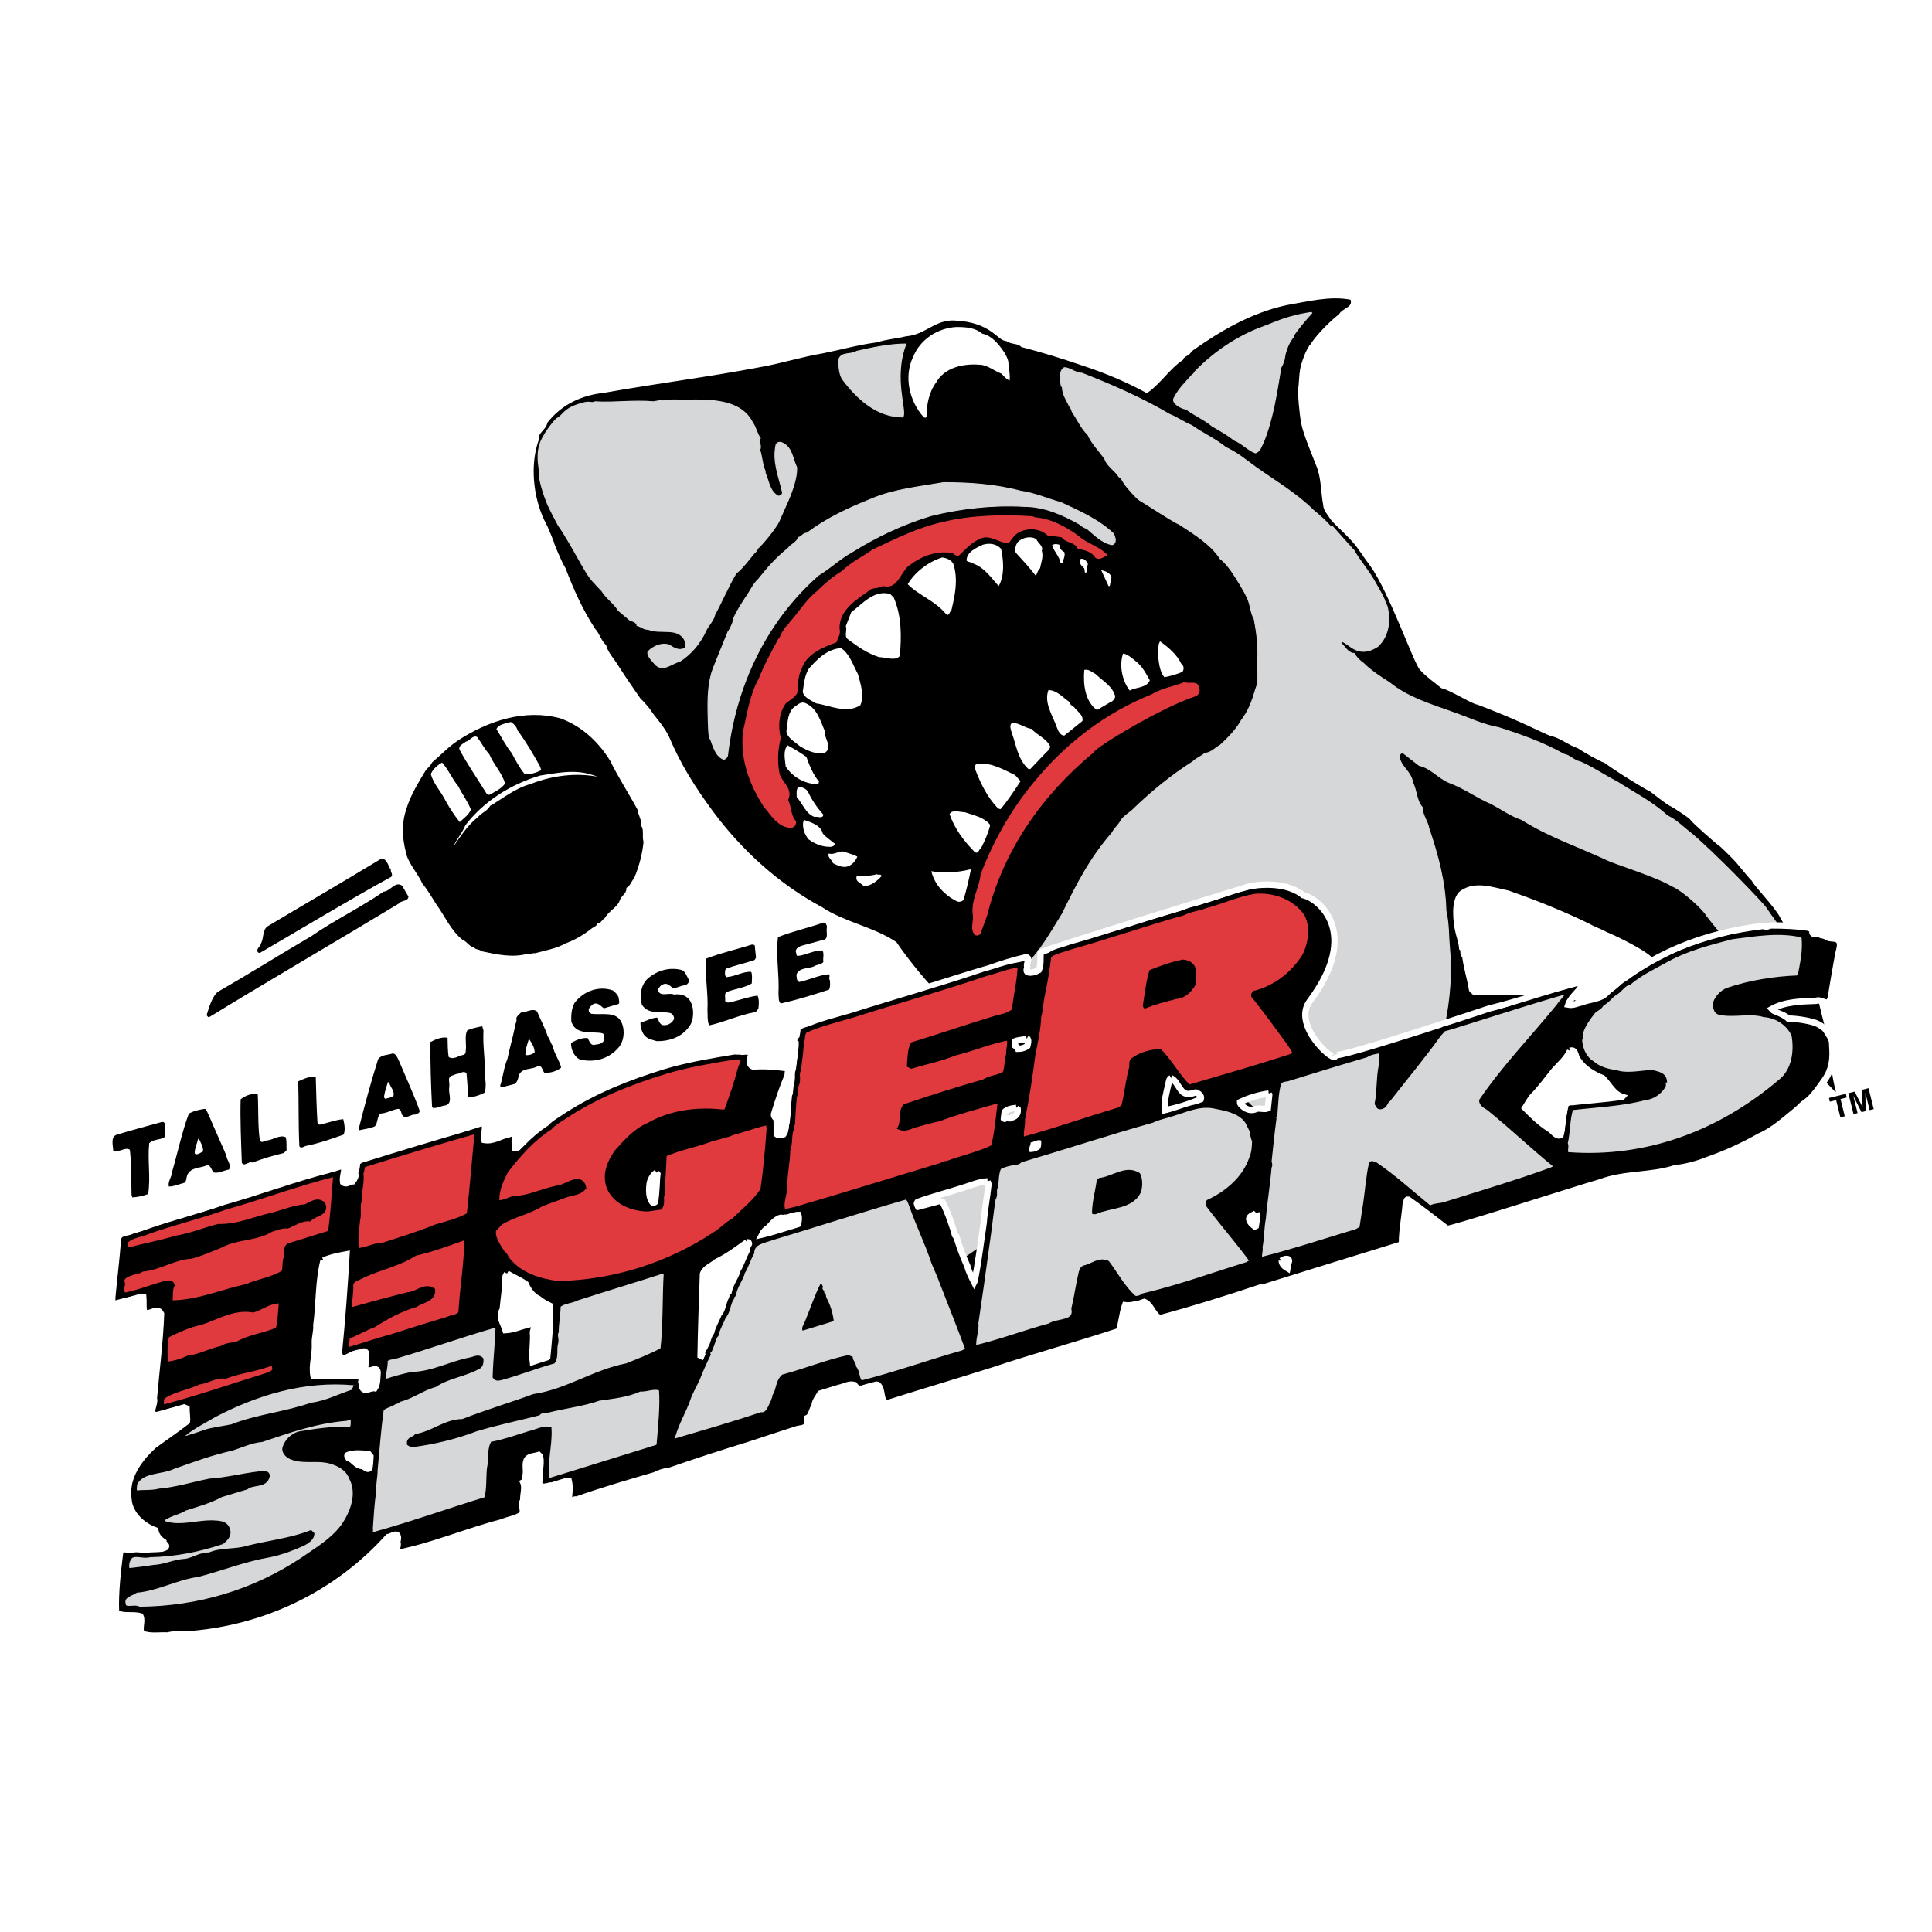 <?xml version="1.0" encoding="utf-8"?>
<!-- Generator: Adobe Illustrator 13.0.0, SVG Export Plug-In . SVG Version: 6.00 Build 14948)  -->
<!DOCTYPE svg PUBLIC "-//W3C//DTD SVG 1.0//EN" "http://www.w3.org/TR/2001/REC-SVG-20010904/DTD/svg10.dtd">
<svg version="1.0" id="Layer_1" xmlns="http://www.w3.org/2000/svg" xmlns:xlink="http://www.w3.org/1999/xlink" x="0px" y="0px"
	 width="192.756px" height="192.756px" viewBox="0 0 192.756 192.756" enable-background="new 0 0 192.756 192.756"
	 xml:space="preserve">
<g>
	<polygon fill-rule="evenodd" clip-rule="evenodd" fill="#FFFFFF" points="0,0 192.756,0 192.756,192.756 0,192.756 0,0 	"/>
	<path fill-rule="evenodd" clip-rule="evenodd" stroke="#FFFFFF" stroke-width="0.399" stroke-miterlimit="2.613" d="
		M77.728,141.388c-0.423-1.395-0.182-2.911-0.423-4.307c0.303-0.606-0.122-1.273,0.181-1.819c0.303-2.244,0.545-4.428,1.09-6.612
		c0.242-0.121,0-0.424,0.182-0.606c0.666-1.88,1.271-3.761,1.876-5.702c1.21-3.942,2.905-7.824,5.024-11.464
		c0.484-1.335,1.574-2.427,2.24-3.761c1.756-2.184,3.39-4.489,5.751-6.369c0.061-0.304,0.605-0.546,0.363-0.91
		c-1.634-1.638-3.39-3.761-4.722-5.702c-2.3-1.517-5.084-1.941-7.385-3.458c-4.297-2.305-8.051-5.702-10.957-9.645
		c-1.755-2.366-3.269-4.792-4.358-7.4c-0.424-0.971-1.463-2.08-1.755-2.548s-1.247-1.491-0.969-1.092s-1.574-2.245-2.3-3.396
		c-0.423-0.729-1.089-1.396-1.271-2.124c-0.545-0.546-0.605-1.092-1.09-1.638c-1.271-1.941-2.179-4.003-2.966-6.066
		c-0.484-0.789-1.286-2.839-1.15-2.547c0.136,0.291-0.605-1.638-0.968-2.245c-1.15-2.427-1.453-5.702-0.545-8.189
		c-0.121-0.728,0.787-1.031,0.848-1.698c1.453-1.881,3.511-2.851,5.811-3.094c5.085-0.91,10.412-1.578,15.497-2.548
		c2.119-0.364,4.177-1.031,6.356-1.395c1.816-0.364,3.511-0.849,5.387-1.092c0.908-0.303,1.937-0.364,2.906-0.607
		c1.816-0.121,2.838-1.647,4.782-1.577c3.864,0.14,4.479,2.123,5.327,2.062c0.424,0.364,1.089,0.182,1.513,0.606
		c1.877,0.485,3.875,1.092,5.812,1.759c2.24,0.728,4.479,1.638,6.599,2.791c1.271-0.91,2.179-2.366,3.45-3.215
		c0.121-0.425,0.727-0.425,0.848-0.85c2.905-2.062,5.992-3.882,9.564-4.67c2.119-0.364,4.419-0.971,6.538-0.546l0.121,0.121
		c0.302,1.031-0.908,1.031-1.211,1.698c-0.303,0.122-2.24,1.941-2.785,2.912c-0.424,0.364-0.926,1.856-1.029,2.427
		c-0.104,0.57-0.12,1.517-0.182,1.88c-0.06,0.546,0.096,2.454,0.304,3.518c0.207,1.064,1.21,3.397,1.452,4.064
		c0.545,1.213,0.484,2.73,0.727,4.004c0,0.485,0.424,0.91,0.727,1.395c0.605,0.728,2.094,1.904,2.845,3.094
		c0,0,0.303,0.364,0.424,0.606c0,0,0.37,0.501,0.666,0.91c1.878,2.59,4.419,9.888,4.964,10.373c0.666,0.728,1.332,1.152,2.058,1.759
		c0.849,0.182,3.027,1.577,3.571,1.638c0.848,0.303,2.917,1.143,4.299,1.759c1.381,0.616,2.905,1.395,3.147,1.395
		c0.908,0.243,1.695,0.91,2.603,1.213c0.425,0.303,2.119,1.274,2.664,1.456c1.393,1.031,4.419,2.851,4.54,2.851
		c0.182,0.121,1.756,1.395,2.118,1.516c0.424,0.243,1.756,1.092,1.938,1.334c0.182,0.303,2.663,2.487,2.967,2.669
		c0.544,0.485,1.454,1.41,1.694,1.699c0.241,0.289,1.393,1.698,1.514,1.759c0.121,0.424,2.278,2.579,2.845,3.7
		c0.566,1.122,2.848,4.217,3.874,8.553c1.027,4.337,0.666,2.185,0.727,2.791c-0.061,0,0.666,5.459,1.029,6.247
		c-0.121,0.243-0.303,0.062-0.484,0c-2.118-2.305-4.54-4.124-7.082-6.126c-3.693-2.729-7.204-5.156-11.26-7.34
		c-1.029-0.91-4.056-2.305-4.419-2.427c-0.484-0.303-1.15-0.485-1.635-0.788c-2.603-1.274-5.327-2.366-8.111-3.336
		c-1.514-0.303-3.208-0.97-4.601,0c-0.969,0.728-0.608,3.079-0.484,3.7s0.363,1.213,0.424,1.881c0.242,0.182,0,0.606,0.303,0.789
		c0.121,1.031,0.484,2.184,0.665,3.275c0,0.182,0.183,0.242,0.304,0.364c2.481,0,4.661,0,7.082,0
		c0.969,0.242,2.059,0.363,3.027,0.546c1.149,0.485,2.36,0.788,3.45,1.395L77.728,141.388L77.728,141.388z"/>
	<path fill-rule="evenodd" clip-rule="evenodd" fill="#FFFFFF" d="M103.395,53.797c0.182,0.425,0.727,0.667,0.545,1.152
		c0.182,0.606-0.061,1.153-0.182,1.759c-0.242,0.182-0.242,0.485-0.424,0.728c-0.605-0.788-1.332-1.577-1.998-2.305
		c-0.121-0.364,0-0.728,0.183-1.031C102.002,53.615,102.85,53.433,103.395,53.797L103.395,53.797z"/>
	<path fill-rule="evenodd" clip-rule="evenodd" fill="#FFFFFF" d="M99.884,54.767c0.242,1.213,0.363,2.608-0.242,3.7
		c-0.787-0.849-1.393-1.819-2.542-2.244c-0.242-0.182-0.545-0.121-0.666-0.303c0-0.849,0.968-1.274,1.634-1.577
		C98.673,54.161,99.399,54.222,99.884,54.767L99.884,54.767z"/>
	<path fill-rule="evenodd" clip-rule="evenodd" fill="#FFFFFF" d="M106.18,55.071c0.121,0.364-0.061,0.667-0.182,1.092
		c-0.061,0.061-0.121,0-0.182,0c-0.121-0.667-0.666-1.153-0.848-1.759c0.242-0.182,0.484-0.121,0.727-0.061
		C105.695,54.646,105.877,54.949,106.18,55.071L106.18,55.071z"/>
	<path fill-rule="evenodd" clip-rule="evenodd" fill="#FFFFFF" d="M95.162,56.405c0.423,1.516,0.121,2.972-0.242,4.488
		c-0.182,0.122-0.242,0.667-0.545,0.364c-1.09-1.334-2.664-1.82-3.814-2.973c0.727-1.213,2.059-2.244,3.451-2.668
		C94.496,55.677,95.041,55.92,95.162,56.405L95.162,56.405z"/>
	<path fill-rule="evenodd" clip-rule="evenodd" fill="#FFFFFF" d="M108.54,56.284c-0.121,0.303,0,0.607-0.182,0.849
		c-0.182,0.061-0.121-0.242-0.182-0.424c-0.242-0.243-0.545-0.485-0.424-0.91C108.056,55.617,108.419,55.92,108.54,56.284
		L108.54,56.284z"/>
	<path fill-rule="evenodd" clip-rule="evenodd" fill="#FFFFFF" d="M110.901,57.558l-0.182,0.91h-0.121l-0.727-1.577
		C110.235,56.951,110.72,57.133,110.901,57.558L110.901,57.558z"/>
	<path fill-rule="evenodd" clip-rule="evenodd" fill="#FFFFFF" d="M89.169,59.62c0.787,1.82,0.787,3.882,0.605,5.823
		c-0.423,0.546-1.392,0.121-2.058,0.121c-1.15-0.364-2.119-1.031-3.087-1.759c-0.484-0.303-0.061-0.91-0.242-1.334l0.544-1.396
		c1.15-0.849,2.24-2.244,3.874-1.82L89.169,59.62L89.169,59.62z"/>
	<path fill-rule="evenodd" clip-rule="evenodd" fill="#FFFFFF" d="M117.862,66.232c0.242,0.182,0.303,0.485,0.121,0.789
		c-0.545,0.243-1.15,0.424-1.816,0.546c-0.544-0.667-0.544-1.638-0.665-2.426c0.121-0.364,0-0.849,0.241-1.153
		C116.591,64.594,117.438,65.322,117.862,66.232L117.862,66.232z"/>
	<path fill-rule="evenodd" clip-rule="evenodd" fill="#FFFFFF" d="M85.598,67.263c0.242,0.91,0.666,2.123,0.242,3.093
		c-1.392,0.91-3.087,0-4.418-0.182c-0.484-0.303-1.211-0.546-1.332-1.153c0.121-0.789,0.182-1.638,0.605-2.305
		c0.848-0.971,1.816-1.941,3.208-2.062C84.75,65.201,85.113,66.353,85.598,67.263L85.598,67.263z"/>
	<path fill-rule="evenodd" clip-rule="evenodd" fill="#FFFFFF" d="M114.715,67.87c-0.303,0.789-1.393,0.667-1.998,1.031
		c-0.727-0.91-1.089-2.487-0.666-3.7c0.424,0.061,0.848,0.425,1.211,0.728C113.988,66.475,114.291,67.142,114.715,67.87
		L114.715,67.87z"/>
	<path fill-rule="evenodd" clip-rule="evenodd" fill="#FFFFFF" d="M111.264,69.447c0,0.243-0.241,0.546-0.484,0.606l-1.331,0.789
		c-1.211-0.849-1.393-2.608-1.271-4.003c0.424-0.121,0.787,0.243,1.15,0.425C109.993,67.93,110.962,68.416,111.264,69.447
		L111.264,69.447z"/>
	<path fill-rule="evenodd" clip-rule="evenodd" fill="#FFFFFF" d="M106.725,70.053c0,0.243,0.242,0.364,0.423,0.485
		c0.303,0.425,0.969,0.789,0.848,1.396l-1.815,1.456c-0.363,0-0.605-0.424-0.727-0.789c-0.424-1.213-1.332-2.487-0.848-3.761
		C105.513,68.901,105.998,69.568,106.725,70.053L106.725,70.053z"/>
	<path fill-rule="evenodd" clip-rule="evenodd" fill="#FFFFFF" d="M82.329,73.026c-0.122,0.728,0.787,1.456,0,2.062
		c-0.969,0.243-1.816-0.243-2.482-0.606c-0.544-0.485-1.634-1.031-1.332-1.82c0.061-0.728,0.121-1.638,0.727-2.123
		c0.302-0.182,0.605-0.546,1.029-0.424C81.542,70.6,81.844,71.934,82.329,73.026L82.329,73.026z"/>
	<path fill-rule="evenodd" clip-rule="evenodd" fill="#FFFFFF" d="M102.91,72.723c0.605,0.667,1.453,0.91,1.877,1.759
		c-0.061,0.303-0.303,0.485-0.545,0.728l-1.452,1.517h-0.183c-1.089-0.971-1.211-2.427-1.694-3.7
		c-0.061-0.303-0.242-0.667,0.061-0.91C101.7,72.116,102.185,72.601,102.91,72.723L102.91,72.723z"/>
	<path fill-rule="evenodd" clip-rule="evenodd" fill="#FFFFFF" d="M80.452,75.513c0.303,0.849,0.666,1.759,1.271,2.487
		c-0.061,0.061-0.061,0.182-0.061,0.242c-1.332,0-2.542-0.667-3.269-1.759c-0.061-0.667-0.303-1.577,0.182-2.124
		C79.242,74.724,79.847,75.088,80.452,75.513L80.452,75.513z"/>
	<path fill-rule="evenodd" clip-rule="evenodd" fill="#FFFFFF" d="M101.276,77.333l0.544,0.606c-0.605,0.91-1.271,1.941-1.997,2.791
		l-0.242-0.061c-1.15-1.214-1.756-2.548-2.3-3.943c-0.182-0.304,0.121-0.546,0.363-0.546
		C99.036,76.119,100.126,76.787,101.276,77.333L101.276,77.333z"/>
	<path fill-rule="evenodd" clip-rule="evenodd" fill="#FFFFFF" d="M80.634,79.031c0.363,0.788,0.908,1.577,1.513,2.244
		c-0.06,0.485-0.666,0.121-0.847,0.243c-0.908-0.303-1.211-1.334-1.816-2.002c0-0.424-0.061-0.728,0.181-1.031
		C80.028,78.546,80.452,78.667,80.634,79.031L80.634,79.031z"/>
	<path fill-rule="evenodd" clip-rule="evenodd" fill="#FFFFFF" d="M98.794,82.307c-0.182,0.789-0.545,1.577-0.907,2.305
		c-0.243,0.122-0.243,0.607-0.606,0.425c-1.09-1.092-2.058-2.366-2.542-3.821c0.303-0.485,0.969-0.182,1.513-0.182
		C97.099,81.336,98.188,81.518,98.794,82.307L98.794,82.307z"/>
	<path fill-rule="evenodd" clip-rule="evenodd" fill="#FFFFFF" d="M82.087,83.156c0.363,0.424,0.787,0.667,1.21,1.031
		c-0.061,0.243-0.303,0.303-0.484,0.303c-0.848,0-1.513-0.303-2.119-0.728c-0.424-0.485-0.666-1.152-0.545-1.82l0.121-0.121
		C80.997,82.064,81.905,82.367,82.087,83.156L82.087,83.156z"/>
	<path fill-rule="evenodd" clip-rule="evenodd" fill="#FFFFFF" d="M85.537,85.461c-0.182,0.485-0.666,1.031-1.271,1.031
		c-0.424,0-0.787-0.182-1.15-0.364c-0.121-0.364-0.605-0.607-0.424-0.97c0.666,0.182,1.09-0.425,1.695-0.122
		C84.75,85.158,85.174,85.278,85.537,85.461L85.537,85.461z"/>
	<path fill-rule="evenodd" clip-rule="evenodd" fill="#FFFFFF" d="M96.857,86.795c-0.182,0.91-0.423,2.002-0.727,2.973
		c-0.121,0.182-0.423,0.243-0.605,0.182c-1.271-0.606-2.3-1.698-2.603-3.033c1.15,0.243,2.724,0.122,3.875-0.182L96.857,86.795
		L96.857,86.795z"/>
	<path fill-rule="evenodd" clip-rule="evenodd" fill="#FFFFFF" d="M87.958,87.402c-0.424,0.485-1.029,0.971-1.755,1.031
		c-0.303-0.364-0.908-0.424-0.727-1.031c0.727,0,1.392,0,1.998-0.182C87.595,87.341,87.898,87.159,87.958,87.402L87.958,87.402z"/>
	
		<path fill-rule="evenodd" clip-rule="evenodd" fill="#D5D7D8" stroke="#D5D7D8" stroke-width="0.099" stroke-miterlimit="2.613" d="
		M130.877,31.231c-0.666,0.728-1.271,1.456-1.876,2.305l0.061,0.061c-0.424,0.485-0.667,1.092-0.848,1.759
		c0,0.061-0.121,0.789-0.182,0.789c-0.121,0.4-0.121,0.243-0.242,0.546c-0.424,2.548-0.786,5.095-1.756,7.461
		c-0.181,0.303-0.303,0.909-0.787,1.031c-0.786-0.303-1.331-0.97-2.118-1.273c-0.666-0.546-1.452-0.971-2.179-1.396
		c-0.787-0.667-1.816-1.092-2.604-1.698c-0.303,0-1.514-0.546-1.211-1.092c0.424-0.849,1.029-1.456,1.635-2.123
		c0.263-0.34,0.303-0.183,0.424-0.485c1.815-1.88,3.935-3.336,6.296-4.307c1.21-0.424,2.3-0.97,3.571-1.274
		c0.605-0.182,1.149-0.243,1.755-0.364L130.877,31.231L130.877,31.231z"/>
	
		<path fill-rule="evenodd" clip-rule="evenodd" fill="#D5D7D8" stroke="#D5D7D8" stroke-width="0.099" stroke-miterlimit="2.613" d="
		M90.38,34.325c-1.32,3.435,0.121,6.672-0.303,7.279c-2.542,0-4.54-1.759-6.053-3.822c-0.303-0.546-0.363-1.334-0.303-2.001
		c0.303-0.667,1.21-0.364,1.755-0.728C87.051,34.689,88.806,34.325,90.38,34.325L90.38,34.325z"/>
	
		<path fill-rule="evenodd" clip-rule="evenodd" fill="#D5D7D8" stroke="#D5D7D8" stroke-width="0.099" stroke-miterlimit="2.613" d="
		M107.935,37.237c3.088,1.213,5.993,2.487,8.777,4.125c0.666,0.243,1.393,0.788,2.18,1.092c1.089,0.788,2.36,1.334,3.39,2.184
		c1.271,0.607,1.938,1.213,3.027,2.001c1.876,1.335,4.056,2.609,5.689,4.246c0.666,0.546,1.211,1.031,1.756,1.638h0.182
		c0.665,0.728,1.393,1.577,2.058,2.305v-0.061c0.666,1.213,1.635,2.245,2.301,3.518c0.182,0.304,0.726,1.274,0.787,1.457
		c0,0,0.182,0.546,0.302,0.728c0.364,1.396,0.183,2.972-0.907,4.003c-0.545,0.364-1.271,0.667-1.998,0.425
		c-0.605-0.182-1.029-0.667-1.573-0.91c-0.182,0.122,0,0.304,0.121,0.425c0.242,0.303,0.604,0.789,1.089,0.789
		c0.183,0.364,0.545,0.728,0.908,0.97c0.787,0.789,1.756,1.396,2.603,1.941c1.877,1.517,4.178,2.184,6.356,2.972
		c1.574,0.546,2.906,1.213,4.54,1.517c2.301,0.728,4.48,1.517,6.538,2.669c0.545,0.061,1.029,0.667,1.574,0.728
		c1.271,0.546,2.481,1.395,3.692,2.002c1.695,1.092,3.511,2.001,5.024,3.396c0.907,0.425,1.513,1.092,2.239,1.638
		c2.3,1.881,7.386,7.158,7.627,7.583c0.545,0.849,1.211,1.638,1.695,2.487c0.061,0.424,0.363,0.667,0.484,1.031
		c0.605,0.789,0.848,1.638,1.211,2.487c0.121,0.85,0.605,1.334,0.605,2.244c-0.061,0.425-0.545,0.668-0.908,0.789
		c-1.09,0-2.058-0.364-2.845-1.092c-0.303-0.546-0.969-0.607-1.15-1.214c-0.666-0.546-0.848-1.213-1.514-1.759
		c-0.605-0.607-2.966-3.518-3.571-4.307c-0.121-0.364-2.24-2.426-3.451-2.912c-1.331-0.849-5.932-2.305-6.355-2.548
		c-2.845-1.334-5.933-2.366-8.596-4.064c-1.09-0.364-1.998-1.031-3.027-1.577c-1.452-0.606-2.724-1.577-4.236-2.123
		c-1.03-0.425-1.816-1.456-2.967-1.699l-1.635-1.274c-0.182,0-0.303,0.182-0.363,0.303c0.061,1.092,1.211,1.578,1.332,2.669
		c0.424,0.789,0.363,1.82,0.969,2.487c0,0.789,0.545,1.395,0.665,2.123c0.909,2.669,1.635,5.399,1.696,8.189
		c0.303,1.334,0.241,2.426,0.362,3.761c0.242,2.487,0,5.156-0.484,7.521c-1.089,3.397-2.3,7.037-5.387,9.221
		c-2.482,2.184-6.296,3.093-9.564,1.759c-2.301-0.667-3.813-2.487-5.509-4.064c-0.303-0.121-0.605-0.424-1.029-0.424
		c-1.513-1.152-3.39-1.881-5.267-2.306c-2.058,0-2.36,2.123-3.874,3.033c-1.029,1.517-2.725,2.851-4.056,4.246
		c-2.966,3.033-6.235,5.884-9.262,8.856c-1.998,1.759-4.177,2.972-6.296,4.609c-1.271,1.214-3.027,1.881-4.177,3.337
		c-1.695,1.031-2.36,2.911-4.056,4.003c-0.303,0.243-0.605,0.606-1.029,0.668c-0.847-0.243-0.363-1.214-0.544-1.76
		c0.06-1.03,0.484-2.002,0.787-3.032c0.484-0.789,0.787-1.76,1.393-2.487c0.363-1.273,1.574-2.184,1.997-3.397
		c0.424-0.242,0.424-0.728,0.848-1.091v-0.183c0.666-0.606,1.211-1.335,1.695-2.123c2.421-2.487,4.721-4.975,7.203-7.461
		c0.727-0.546,1.271-1.517,1.998-2.062c0.908-1.335,2.18-2.548,2.724-4.125c0.605-1.031,0.969-2.244,1.271-3.457
		c0.363-0.971,0.303-2.306,0.061-3.275c0.121-0.607-0.363-1.214-0.605-1.82c-0.484-0.667-0.908-1.517-1.392-2.244
		c1.694-1.517,2.724-3.458,3.935-5.399c1.452-2.972,2.784-5.581,4.964-8.067c0.241-0.485,0.666-0.789,0.907-1.274
		c0.303-0.425,0.666-0.606,1.09-0.971c1.938-1.88,3.874-3.458,6.054-4.853c0.363-0.364,0.907-0.546,1.21-0.85
		c0.605,0,1.029-0.546,1.514-0.789c0.727-0.667,1.635-1.577,2.119-2.487c1.166-1.506,1.332-3.154,1.635-3.64
		c-0.121-0.606,0.06-1.152-0.062-1.759c0.182-1.577,0-3.215-0.302-4.731c-0.363-0.606-0.363-1.517-0.727-2.184
		c-0.303-0.667-0.974-1.742-1.438-2.441c-0.319-0.479-0.802-1.077-1.226-1.38c-0.908-1.456-2.724-2.548-4.116-3.458
		c-0.424-0.122-3.401-2.09-3.813-2.305s-1.34-1.33-1.573-1.638c-0.235-0.308-0.243-0.546-0.605-0.789
		c-0.425-0.667-1.211-1.092-1.393-1.759c-0.605-0.85-1.332-1.577-1.695-2.427c-0.666-0.606-1.029-1.516-1.514-2.184
		c-0.144-0.274-0.12-0.425-0.302-0.606c-0.303-0.667-0.727-1.213-0.727-1.941l-0.121-0.121c-0.061-0.606-0.242-1.517,0.303-1.82
		C106.785,36.691,107.269,37.237,107.935,37.237L107.935,37.237z"/>
	
		<path fill-rule="evenodd" clip-rule="evenodd" fill="#D5D7D8" stroke="#D5D7D8" stroke-width="0.099" stroke-miterlimit="2.613" d="
		M75.065,42.15c0.363,0.485,0.423,1.092,0.787,1.578c-0.242,0.303,0.182,0.788-0.061,1.152c0.242,0.667,0.242,1.456,0.545,2.123
		v0.182c0.363,0.789,0.424,1.82,1.271,2.305c0.242,0.06,0.423-0.122,0.484-0.304c-0.363-1.638-1.029-3.094-0.666-4.792
		c0.121-0.303,0.424-0.303,0.666-0.182c0.969,0.485,0.969,1.577,1.393,2.426c0.06,1.638-1.227,4.083-1.332,4.368
		s-0.244,0.532-0.424,0.971c-0.179,0.438-1.21,1.82-1.998,2.608c-0.182,0.121-0.149,0.291-0.424,0.546
		c-0.274,0.255-1.15,1.517-1.876,2.062c-0.787,1.334-1.392,2.791-2.119,4.125c-0.121,0.606-0.666,1.092-0.908,1.638
		c-0.544,1.213-1.453,2.305-2.603,3.033c-0.787,0.182-1.574,1.031-2.36,0.364c-0.303-0.364-0.908-0.91-0.787-1.334
		c0.544-0.546,1.332-0.91,2.119-0.667c0.424,0.303,0.968,0.606,1.453,0.364c0.363-0.182,0.182-0.546,0.121-0.789
		c-0.666-1.456-2.482-0.606-3.692-1.152c-0.363,0.061-0.727-0.303-1.089-0.364c-0.061-0.364-0.424-0.424-0.727-0.545l-1.15-0.971
		c-0.363-0.667-1.271-1.273-1.634-1.941c0,0-0.726-0.728-0.726-0.789c-0.539-0.431-1.262-1.804-1.756-2.669
		c-0.424-0.789-1.514-2.608-1.695-2.851c0,0-0.087-0.051-0.303-0.485c-0.216-0.434-0.692-1.284-0.969-1.941
		c-0.277-0.657-0.908-2.487-0.787-3.154c0-0.304-0.287-1.344-0.022-2.497c0.266-1.153,1.535-2.599,1.717-2.781
		c0.726-0.364,0.617-0.877,2.058-1.395s1.271-0.061,1.816-0.303c1.937,0.121,3.875-0.182,5.811,0
		c1.393-0.303,2.725-0.122,4.177-0.182C71.493,39.906,74.036,40.088,75.065,42.15L75.065,42.15z"/>
	
		<path fill-rule="evenodd" clip-rule="evenodd" fill="#D5D7D8" stroke="#D5D7D8" stroke-width="0.099" stroke-miterlimit="2.613" d="
		M101.82,49.005c1.393,0.182,2.725,0.788,4.057,1.152c1.815,0.849,3.753,1.699,5.206,3.094c0.181,0.364,0.362,0.91-0.121,1.092
		c-1.029-0.182-1.816-1.031-2.543-1.638c-0.303-0.061-0.484-0.243-0.727-0.424c-1.634-0.91-3.45-1.759-5.508-1.759
		c-3.088-0.182-6.296,0.182-9.262,0.91c-2.845,0.849-5.509,2.123-7.93,3.64c-1.21,0.667-2.119,1.577-3.33,2.305
		c-5.327,4.671-8.293,11.162-9.08,18.016c-0.061,0.182-0.182,0.304-0.364,0.364c-0.666-0.243-0.908-0.91-1.15-1.517
		c-0.303-1.031-0.351,0.061-0.424-3.154c-0.073-3.214,0.43-4.148,0.727-4.914c0.296-0.764,1.449-3.546,1.271-3.154
		c-0.177,0.392,0.545-0.789,0.545-1.274c0.302-0.728,0.787-1.456,1.21-2.123c0.424-0.546,0.727-1.335,1.271-1.82
		c0.908-1.152,1.816-2.184,2.966-3.094c0.303-0.424,0.848-0.546,1.029-1.091c0.303,0,0.424-0.425,0.848-0.425
		c1.937-1.456,4.116-2.487,6.417-3.397c2.24-0.97,4.782-1.213,7.204-1.638C96.736,48.155,99.339,48.337,101.82,49.005L101.82,49.005
		z"/>
	<path fill-rule="evenodd" clip-rule="evenodd" fill="#D5D7D8" d="M78.818,141.388c-0.363-1.152-0.242-2.547-0.363-3.82
		c-0.121-1.093-0.121-1.941,0-3.034c0.182-1.576,0.242-3.335,0.787-4.852c0.847-2.609,1.513-5.399,2.421-8.068
		c0.545-1.396,1.029-2.851,1.695-4.186c0.424-1.334,1.089-2.547,1.634-3.821c0.242-0.183,0.182-0.303,0.242-0.546
		c1.695-3.094,3.571-6.248,5.872-9.038c1.453-0.91,2.301-2.427,3.814-3.396c0.303,0,0.605,0.242,0.787,0.485
		c-0.363,1.455-1.574,2.547-2.18,3.821c-1.695,2.062-3.269,4.428-4.782,6.732c-1.029,1.941-2.058,3.822-2.906,5.824
		c-0.787,1.455-1.21,2.972-1.815,4.428c-0.303,0.728-0.666,1.455-0.908,2.184c-0.545,0.849-0.545,1.819-1.089,2.608
		c-0.122,0.909-0.727,1.638-0.787,2.486c-0.727,2.062-1.211,4.125-1.514,6.309c0.121,0.183-0.061,0.364-0.061,0.546
		c0,1.274-0.06,2.549-0.121,3.822L78.818,141.388L78.818,141.388z"/>
	<path fill-rule="evenodd" clip-rule="evenodd" fill="#D5D7D8" d="M117.317,121.371c1.211-1.274,2.482-3.033,4.359-3.64
		c0.423,0,0.907,0.121,1.028,0.546c0.605,2.972-1.755,5.217-3.27,7.4L117.317,121.371L117.317,121.371z"/>
	<path fill-rule="evenodd" clip-rule="evenodd" fill="#FFFFFF" d="M98.007,33.294c0.908,0.182,1.574,0.971,2.119,1.759
		c0,0,0.545,0.789,0.484,1.273c0.061,0.486,0.181,1.092,0.121,1.638c-0.303-0.121-0.605-0.425-0.787-0.667
		c-0.787-0.304-1.453-0.91-2.24-0.91c-1.695-0.121-3.45,0.303-4.297,1.759c-0.727,0.97-0.969,2.244-0.969,3.458
		c-0.061,0.121-0.242,0.061-0.303,0c-1.392-1.577-1.998-4.003-1.029-6.006c0.727-1.759,2.421-2.851,4.298-2.972
		C96.373,32.627,97.281,32.688,98.007,33.294L98.007,33.294z"/>
	
		<path fill-rule="evenodd" clip-rule="evenodd" fill="#E13A3E" stroke="#E13A3E" stroke-width="0.099" stroke-miterlimit="2.613" d="
		M103.334,51.673c1.514,0.122,2.967,0.91,4.237,1.82c0.848,0.789,2.059,1.031,2.846,1.881c-0.363,0.182-0.727,0.485-1.09,0.243
		c-0.363-0.607-1.09-0.789-1.756-0.91c-0.363-0.728-1.21-0.546-1.634-1.152l-1.393-0.182c-0.727-0.667-1.877-0.789-2.785-0.364
		c-0.483,0.182-0.847,0.728-1.149,1.152c-1.029-0.061-1.938-1.031-3.027-0.364c-0.786,0.364-1.332,1.031-1.998,1.638
		c-0.242-0.061-0.363-0.182-0.544-0.303c-1.695-0.303-3.269,0.364-4.54,1.395c-0.727,0.728-1.09,2.305-2.421,1.88
		c-0.363,0.243-0.726,0.182-1.15,0.303c-1.332,0.971-3.329,2.063-3.208,4.064c0.121,0.485-0.182,0.849-0.303,1.274
		c-1.332,0.485-3.027,1.152-3.511,2.729c-0.364,0.667-0.303,1.577-0.424,2.366c-0.242,0.425-0.787,0.728-1.09,0.971
		c-0.727,0.91-0.848,2.366-0.545,3.518c-0.303,1.213-0.363,2.366-0.121,3.579c0.242,0.85,1.392,1.517,0.848,2.608
		c0.363,0.667,0.242,1.517,0.787,2.123c0.061,0.364-0.181,0.606-0.484,0.606c-1.271-0.061-1.938-1.273-2.664-2.123
		c-1.393-2.184-2.3-4.55-2.058-7.34c0.424-1.82,0.666-3.7,1.574-5.338c0.545-1.395,1.271-2.669,1.937-3.942
		c0.303-0.303,0.303-0.728,0.605-0.971c0.061-0.303,0.424-0.425,0.545-0.728c0.847-0.91,1.634-2.245,2.724-3.094
		c0.726-0.728,1.574-1.456,2.482-2.001c0.847-0.849,1.998-1.395,3.027-2.123c2.3-1.092,4.6-2.245,7.143-2.79
		c2.784-0.667,5.872-0.729,8.777-0.546L103.334,51.673L103.334,51.673z"/>
	
		<path fill-rule="evenodd" clip-rule="evenodd" fill="#E13A3E" stroke="#E13A3E" stroke-width="0.099" stroke-miterlimit="2.613" d="
		M119.558,68.537c0.182,0.364,0.061,0.789-0.363,0.91c-3.209,1.031-9.988,5.095-10.109,5.581c-5.267,4.367-9.02,9.826-10.654,16.317
		l-0.666,1.819c-0.121,0.122-0.363,0.183-0.484,0.061c-0.484-0.546-0.061-1.334-0.182-2.002c-0.182-1.395,0.666-2.669,0.788-4.003
		c1.271-3.276,2.966-6.309,5.205-9.039c3.209-3.943,7.144-6.976,11.805-8.856c0.969-0.607,2.179-0.789,3.269-1.213
		C118.649,68.294,119.436,67.93,119.558,68.537L119.558,68.537z"/>
	<path fill-rule="evenodd" clip-rule="evenodd" d="M130.677,99.888c-1.888,2.523,2.872,6.527,2.519,5.362
		c0.191,0.432,15.378-4.631,15.378-4.631c2.963-0.719,5.783-1.725,8.699-2.538c0.239,0,0.43,0.048,0.621,0.144
		c-0.334,0.719-1.194,1.245-1.434,2.012c0.478,0.096,0.908-0.144,1.386-0.239c0.718-0.288,1.577-0.288,2.247-0.767
		c4.445-4.023,9.942-6.179,15.869-6.85c0.286,0.191,0.525-0.048,0.765-0.048c1.291,0,2.581,0.048,3.776,0.239
		c0.095,0.144,0.431,0,0.334,0.288c-0.143,0.575,0.622,0.191,0.861,0.431c0.238,0.048,0.478,0.096,0.621,0.239
		c0.43,0.191,1.052-0.048,1.242,0.527c0.096,0.287-0.143,1.054-0.143,1.054s-0.67,3.688-0.717,4.263
		c0,0.239-0.191,0.335-0.144,0.574c-0.431,0.288-0.86-0.287-1.387-0.096c-1.481,0.048-3.106,0.096-4.397,0.814
		c0.43,0.479,1.195,0.479,1.625,0.958c0.956,0,2.514,0.276,2.997,0.55c0.483,0.272,0.688,0.453,0.779,0.6
		c0.239,0.432,0.669,0.862,0.621,1.485c0,0.479,0.282,2.003-0.717,3.448c-0.998,1.445-1.482,1.964-1.912,2.252
		c-0.286,0.191-0.573,0.479-0.812,0.718c-1.147,0.91-2.342,2.06-3.775,2.683c-1.626,0.91-3.347,1.724-5.163,2.347
		c-1.052,0.432-2.15,0.719-3.346,0.862c-2.39,0.767-5.02,0.479-7.409,1.389c-2.533,0.719-15.053,4.784-15.292,4.641
		c-0.669-0.526-3.158-2.437-3.875-2.916c-0.239-0.048-0.096,0.287-0.239,0.383c-0.096,1.294-0.383,2.635-0.383,3.976l-0.095,0.145
		c-4.685,1.437-9.273,2.873-13.91,4.311l-0.096-0.048c-3.298,1.102-6.644,2.155-10.037,3.065c-0.718-0.288-0.86-1.342-1.577-1.629
		c-0.622,0.144-1.243,0.432-1.912,0.335c-0.287,0.814-0.335,1.82-0.622,2.587c-4.206,1.389-8.412,2.538-12.571,3.928
		c-3.489,1.102-7.026,2.155-10.516,3.257c-0.812-0.191-0.382-1.293-0.956-1.82c-0.861-0.335-1.721,1.006-2.342,0
		c-0.526-0.144-1.004,0.191-1.53,0.287l-1.864,0.575c-0.239,0.431-0.574,0.767-0.574,1.245c-0.287,0.335-0.287,1.006-0.717,1.197
		c0,0.191,0.096,0.384-0.048,0.575c-0.047,0.479-0.621,0.432-0.956,0.526c-1.625,0.527-3.25,1.055-4.828,1.581
		c-2.677,0.814-5.306,1.677-7.935,2.587c-0.526,0.048-1.003,0.191-1.434,0.431c-2.628,0.767-5.257,1.532-7.839,2.442
		c-0.287-0.144-0.621,0.432-0.765,0c0.048-0.67,0.144-1.245,0-1.868c-0.956-0.095-1.816,0.671-2.772,0.575
		c-0.287-0.239-0.143-0.67-0.143-1.054c0-0.671,0.191-1.342,0.047-1.964l-0.143-0.144c-0.43,0.144-1.004,0.096-1.195,0.526
		c-0.191,0.479,0,0.958-0.096,1.485c-0.095,0.191,0.048,0.574-0.239,0.719c0.239,0.526-0.048,1.245,0,1.819l-0.096,0.145
		c-0.095,0.431,0.191,0.91-0.048,1.244c-0.573,0.432-1.338,0.479-1.959,0.768c-3.537,0.909-6.835,2.347-10.42,3.065
		c-0.239-0.239,0-0.527,0-0.862c-0.143-0.287,0.191-0.671-0.095-0.958c-0.287-0.049-0.574,0.191-0.861,0.239
		c-5.114,5.7-12.379,9.244-20.314,9.724c-0.621-0.048-1.147-0.048-1.673,0.096c-0.908-0.048-1.721,0.144-2.581-0.192
		c-0.335-0.479,0.096-1.197-0.144-1.724c-0.812-0.24-1.721,0.096-2.438-0.383c-0.096-1.916,0.191-4.312,0.43-6.179
		c0.479-0.336,1.004,0.096,1.625,0c0.956-0.145,2.055,0.096,2.916-0.336c0.143-0.239-0.239-0.287-0.239-0.526
		c-0.43-0.287-0.717-0.623-0.812-1.149c-1.291-0.479-2.533-1.582-2.677-3.066c-0.334-2.203,1.051-4.071,2.533-5.412
		c1.099-0.814,2.247-1.581,3.298-2.395c0.048-0.336-0.048-0.862-0.048-1.293l-0.239-0.097l-2.724,0.767
		c-0.957-0.096-0.096-1.054-0.287-1.677c0.239-2.729,0.622-5.747,0.717-8.43c-0.382-0.766-1.1,0.192-1.673-0.144
		c-0.143-0.526-0.048-1.054-0.096-1.532c-0.478-0.145-0.956,0.191-1.386,0.287l-1.625,0.431c-0.191-0.144-0.048-0.431-0.095-0.622
		c0.191-2.06,0.43-3.88,0.573-5.892c0.144-0.719,0.956-0.575,1.482-0.814c6.883-2.252,13.909-4.215,20.84-6.467h0.239
		c0.096,0.623-0.191,1.055-0.095,1.629c0.334,0.288,0.621-0.096,0.956-0.096c0.431-0.526,0.383-1.245,0.431-1.868
		c0.287-0.335,0.764-0.287,1.146-0.383c3.776-1.197,7.601-2.348,11.376-3.593c0.144,0,0.239,0.144,0.239,0.239
		c0.048,0.527-0.144,1.006-0.048,1.485c0.908,0.144,1.625-0.431,2.438-0.575c0.191-0.047,0.334-0.191,0.525-0.143
		c0.191,0.526,0,1.005,0.096,1.532h0.191c1.243-1.054,2.534-2.155,3.872-3.065c4.685-3.257,10.038-4.981,15.63-6.131
		c0.956,0.048,1.769-0.432,2.725-0.384c0.334-0.048,0.765-0.144,1.147,0.049c0,0.431-0.43,1.149,0.191,1.389
		c1.1-0.096,2.151,0,3.25,0.144c0.383,0.144,0.144,0.479,0.191,0.719c-0.526,1.245-0.956,2.538-1.338,3.784
		c-0.096,0.239,0.048,0.431,0.239,0.574v1.532c0.191,0.145,0.478,0.048,0.669,0l0.191-0.287c0.431-2.97,0.669-5.892,1.1-8.812
		c-0.144-0.527,0.143-0.958,0.096-1.533c0.621-0.479,1.529-0.431,2.247-0.767c2.199-0.671,4.302-1.341,6.5-2.012
		c3.489-0.958,6.931-2.155,10.42-3.161c1.195-0.431,2.438-0.814,3.681-1.102c0.43,0.144-0.048,0.623,0.096,0.958
		c0,0.143-0.144,0.383,0,0.526c0.334,0.144,0.812,0,1.146-0.191c0.239-0.527,0.144-1.197,0.191-1.772
		c1.146-0.527,20.937-6.61,20.937-6.61c1.768-0.287,3.871-0.191,5.258,0.91C131.557,89.651,135.822,93.013,130.677,99.888
		L130.677,99.888L130.677,99.888z M32.278,125.766c-0.526,2.06-0.43,4.358-0.717,6.466l0,0c0.047,0.623-0.191,1.246-0.144,1.868
		c0.048,1.102-0.334,2.107-0.144,3.161c1.53,0.096,3.011-0.096,4.541,0.048c0.526,0.144,0.048,0.671,0.287,1.006
		c0.239,0.719,0.813,0.096,1.291,0.191c0.287-0.431,0.239-1.054,0.287-1.58c-0.048-0.767-0.909,0.191-1.243-0.383l0.096-1.581
		c-0.191-0.287-0.478,0-0.717,0c-0.717-0.048-1.673,1.197-2.007,0.048c0.334-3.354,0.573-6.609,0.765-9.867
		C33.808,125.287,32.995,125.431,32.278,125.766L32.278,125.766L32.278,125.766z M50.585,127.059l-0.144,0.287
		c0,1.15-0.191,2.204-0.287,3.306c-0.478,0.719,0.096,1.389,0.287,2.06c0.812-0.048,1.53-0.384,2.294-0.575
		c0.144,0.048,0.239-0.191,0.43-0.096c0.334,0.144,0.048,0.575,0,0.862c0.096,0.91-0.144,2.06,0,3.065
		c0.526-0.048,1.099-0.191,1.434-0.575c0.144-1.676,0.383-3.448,0.239-5.125c-0.382-0.191-0.765-0.383-1.099-0.67
		c-0.622-0.287-1.052-0.91-1.291-1.485C51.828,127.682,51.206,127.442,50.585,127.059L50.585,127.059L50.585,127.059z
		 M74.532,123.945c-1.004,0.719-1.959,1.438-3.059,1.964c-0.43,0.384-1.147,0.622-1.338,1.197c-0.096,2.778-0.191,5.413-0.239,8.143
		l0.095,0.048c0.239-0.622,0.717-1.245,0.908-2.012c1.004-2.06,1.864-4.167,2.772-6.274c0.191-1.006,0.908-1.771,1.052-2.777
		C74.724,124.09,74.771,123.897,74.532,123.945L74.532,123.945L74.532,123.945z M65.498,117.001
		c-0.334,0.19-0.574,0.622-0.669,1.005c-0.096,0.623-0.144,1.629,0.382,2.06l0.143-0.144c0.144-0.862,0.144-1.82,0.239-2.778
		L65.498,117.001L65.498,117.001L65.498,117.001z M78.452,121.503c-0.812-0.191-1.291,0.431-1.769,0.958
		c-0.287,0.191-0.526,0.431-0.669,0.719c1.195-0.288,2.438-0.527,3.585-1.007c0.096-0.287,0.144-0.718,0.048-0.958
		C79.216,121.215,78.834,121.407,78.452,121.503L78.452,121.503L78.452,121.503z M98.527,117.862
		c-0.908,0.048-1.721,0.432-2.534,0.671c-1.481,0.479-3.011,0.861-4.445,1.389c-0.144,0.192-0.048,0.335,0.048,0.479l2.151-0.575
		l0.287,0.096c0.478,0.91,0.765,1.772,1.099,2.778c0.144,0.239,0.048,0.575,0.287,0.67c0.287,1.007,0.67,2.013,1.1,2.971
		c0.143,0.574,0.43,1.102,0.669,1.58l0.048-0.096c0.382-1.868,0.621-3.928,0.909-5.844c0.095-1.341,0.334-2.442,0.478-3.831
		L98.527,117.862L98.527,117.862L98.527,117.862z M101.396,110.534c-0.479,0.048-1.052,0.144-1.291,0.575
		c0,0.191-0.096,0.479,0.096,0.526c0.239-0.239,0.525,0.096,0.765-0.144c0.383-0.096,0.621-0.383,0.574-0.814L101.396,110.534
		L101.396,110.534L101.396,110.534z M102.447,103.637c-0.431,0.144-0.956,0.096-1.339,0.336c-0.048,0.383,0.383,0.383,0.478,0.67
		c0.287,0,0.67-0.096,0.909-0.287c0.047-0.191,0.144-0.479,0.047-0.671L102.447,103.637L102.447,103.637L102.447,103.637z
		 M116.835,107.564c-0.191,0.096-0.191,0.287-0.239,0.479c-0.191,0.862-0.479,1.82-0.383,2.73c1.243-0.239,2.438-0.622,3.585-1.102
		c0.096-0.287-0.096-0.479-0.335-0.622c-0.19-0.145-0.382,0.048-0.573,0.048C117.694,109.433,117.646,107.948,116.835,107.564
		L116.835,107.564L116.835,107.564z M126.585,109.098c-1.004,0.144-1.959,0.431-2.867,0.862c0,0.239,0.191,0.287,0.286,0.431
		c0.383,0.335,0.908,0.479,1.339,0.239c0.382-0.096,0.812,0.096,1.147-0.048l0.143-1.341L126.585,109.098L126.585,109.098
		L126.585,109.098z M125.343,121.024c-0.191,0.19-0.717,0.239-0.717,0.622c0.096,0.383,0.334,0.526,0.573,0.719l0.096-0.049
		l0.144-1.005L125.343,121.024L125.343,121.024L125.343,121.024z M127.876,125.766c0,0.383,0.335,0.623,0.573,0.766l0.096-0.526
		C128.832,125.431,128.067,125.574,127.876,125.766L127.876,125.766L127.876,125.766z M156.651,104.834
		c-0.335,0.767-1.052,1.39-1.578,1.964c-0.765,0.958-1.386,1.82-2.198,2.635c-0.286,0.383-0.478,0.719-0.717,1.102
		c0.717,0.719,1.481,1.484,2.39,2.06c0.382,0.191,0.669,0.814,1.147,0.67c0.287-1.006,0.239-2.106,0.525-3.112
		c0.096-0.145,0.287-0.097,0.383-0.191c1.386,0.239,2.819-0.049,4.158-0.192c0.383-0.048,0.86-0.048,1.1-0.335
		c-0.908-0.287-1.339-1.245-1.96-1.868c-0.86-0.335-1.864-0.91-2.438-1.772C157.129,105.505,157.272,104.643,156.651,104.834
		L156.651,104.834L156.651,104.834z M36.771,145.068c-0.716-0.048-1.386-0.144-2.055,0.096c-0.144,0.048,0,0.191,0.048,0.287
		c0.525,0.191,0.765,0.767,1.338,0.814c0.287,0,0.526,0.479,0.765,0.192c0.048-0.432,0.096-0.768,0.096-1.15L36.771,145.068
		L36.771,145.068z"/>
	<path fill="none" stroke="#FFFFFF" stroke-width="0.631" stroke-miterlimit="2.613" d="M130.677,99.888
		c-1.888,2.523,2.872,6.527,2.519,5.362c0.191,0.432,15.378-4.631,15.378-4.631c2.963-0.719,5.783-1.725,8.699-2.538
		c0.239,0,0.43,0.048,0.621,0.144c-0.334,0.719-1.194,1.245-1.434,2.012c0.478,0.096,0.908-0.144,1.386-0.24
		c0.718-0.287,1.577-0.287,2.247-0.766c4.445-4.023,9.942-6.179,15.869-6.85c0.286,0.191,0.525-0.048,0.765-0.048
		c1.291,0,2.581,0.048,3.776,0.239c0.095,0.144,0.431,0,0.334,0.288c-0.143,0.575,0.622,0.191,0.861,0.431
		c0.238,0.048,0.478,0.096,0.621,0.239c0.43,0.191,1.052-0.048,1.242,0.527c0.096,0.287-0.143,1.054-0.143,1.054
		s-0.67,3.688-0.717,4.263c0,0.239-0.191,0.335-0.144,0.574c-0.431,0.288-0.86-0.287-1.387-0.096
		c-1.481,0.048-3.106,0.096-4.397,0.814c0.43,0.479,1.195,0.479,1.625,0.958c0.956,0,2.514,0.276,2.997,0.55
		c0.483,0.272,0.688,0.453,0.779,0.6c0.239,0.432,0.669,0.862,0.621,1.485c0,0.479,0.282,2.003-0.717,3.448
		c-0.998,1.445-1.482,1.964-1.912,2.252c-0.286,0.191-0.573,0.479-0.812,0.718c-1.147,0.91-2.342,2.06-3.775,2.683
		c-1.626,0.91-3.347,1.724-5.163,2.347c-1.052,0.432-2.15,0.719-3.346,0.862c-2.39,0.767-5.02,0.479-7.409,1.389
		c-2.533,0.719-15.053,4.784-15.292,4.641c-0.669-0.526-3.158-2.437-3.875-2.916c-0.239-0.048-0.096,0.287-0.239,0.384
		c-0.096,1.293-0.383,2.634-0.383,3.975l-0.095,0.145c-4.685,1.437-9.273,2.873-13.91,4.311l-0.096-0.048
		c-3.298,1.102-6.644,2.155-10.037,3.065c-0.718-0.288-0.86-1.342-1.577-1.629c-0.622,0.144-1.243,0.432-1.912,0.335
		c-0.287,0.814-0.335,1.82-0.622,2.587c-4.206,1.389-8.412,2.539-12.571,3.928c-3.489,1.102-7.026,2.155-10.516,3.257
		c-0.812-0.191-0.382-1.293-0.956-1.82c-0.861-0.335-1.721,1.006-2.342,0c-0.526-0.144-1.004,0.191-1.53,0.287l-1.864,0.575
		c-0.239,0.431-0.574,0.767-0.574,1.245c-0.287,0.335-0.287,1.006-0.717,1.197c0,0.191,0.096,0.384-0.048,0.575
		c-0.047,0.479-0.621,0.432-0.956,0.526c-1.625,0.527-3.25,1.055-4.828,1.581c-2.677,0.814-5.306,1.677-7.935,2.587
		c-0.526,0.048-1.003,0.191-1.434,0.431c-2.628,0.767-5.257,1.532-7.839,2.442c-0.287-0.144-0.621,0.432-0.765,0
		c0.048-0.67,0.144-1.245,0-1.868c-0.956-0.095-1.816,0.671-2.772,0.575c-0.287-0.239-0.143-0.67-0.143-1.054
		c0-0.671,0.191-1.342,0.047-1.964l-0.143-0.144c-0.43,0.144-1.004,0.096-1.195,0.526c-0.191,0.479,0,0.958-0.096,1.485
		c-0.095,0.191,0.048,0.574-0.239,0.719c0.239,0.526-0.048,1.245,0,1.819l-0.096,0.145c-0.095,0.431,0.191,0.91-0.048,1.244
		c-0.573,0.432-1.338,0.479-1.959,0.768c-3.537,0.909-6.835,2.347-10.42,3.065c-0.239-0.239,0-0.527,0-0.862
		c-0.143-0.287,0.191-0.671-0.095-0.958c-0.287-0.049-0.574,0.191-0.861,0.239c-5.114,5.7-12.379,9.244-20.314,9.724
		c-0.621-0.048-1.147-0.048-1.673,0.096c-0.908-0.048-1.721,0.144-2.581-0.192c-0.335-0.479,0.096-1.197-0.144-1.724
		c-0.812-0.24-1.721,0.096-2.438-0.383c-0.096-1.916,0.191-4.312,0.43-6.179c0.479-0.336,1.004,0.096,1.625,0
		c0.956-0.145,2.055,0.096,2.916-0.336c0.143-0.239-0.239-0.287-0.239-0.526c-0.43-0.287-0.717-0.623-0.812-1.149
		c-1.291-0.479-2.533-1.582-2.677-3.066c-0.334-2.203,1.051-4.071,2.533-5.412c1.099-0.814,2.247-1.581,3.298-2.395
		c0.048-0.336-0.048-0.862-0.048-1.293l-0.239-0.097l-2.725,0.767c-0.956-0.096-0.095-1.054-0.287-1.677
		c0.239-2.729,0.622-5.747,0.717-8.43c-0.382-0.766-1.1,0.192-1.673-0.144c-0.143-0.526-0.048-1.054-0.096-1.532
		c-0.478-0.145-0.956,0.191-1.386,0.287l-1.625,0.431c-0.191-0.144-0.048-0.431-0.095-0.622c0.191-2.06,0.43-3.88,0.573-5.892
		c0.144-0.719,0.956-0.575,1.481-0.814c6.883-2.252,13.91-4.215,20.841-6.467h0.239c0.096,0.624-0.191,1.055-0.095,1.629
		c0.334,0.288,0.621-0.096,0.956-0.096c0.431-0.526,0.382-1.245,0.431-1.868c0.287-0.335,0.764-0.287,1.146-0.383
		c3.776-1.197,7.601-2.348,11.376-3.593c0.144,0,0.239,0.144,0.239,0.239c0.048,0.527-0.144,1.006-0.048,1.485
		c0.908,0.144,1.625-0.431,2.438-0.575c0.191-0.047,0.334-0.191,0.525-0.143c0.191,0.526,0,1.005,0.096,1.532h0.191
		c1.243-1.054,2.534-2.155,3.872-3.065c4.685-3.257,10.038-4.981,15.63-6.131c0.956,0.048,1.769-0.432,2.725-0.384
		c0.334-0.048,0.765-0.144,1.147,0.049c0,0.431-0.43,1.149,0.191,1.389c1.1-0.096,2.151,0,3.25,0.144
		c0.383,0.144,0.144,0.479,0.191,0.719c-0.526,1.245-0.956,2.538-1.338,3.784c-0.096,0.239,0.048,0.431,0.239,0.574v1.532
		c0.191,0.145,0.478,0.048,0.669,0l0.191-0.287c0.431-2.97,0.669-5.892,1.1-8.812c-0.144-0.527,0.143-0.958,0.096-1.533
		c0.621-0.479,1.529-0.431,2.247-0.767c2.199-0.671,4.302-1.341,6.5-2.012c3.489-0.958,6.931-2.155,10.42-3.161
		c1.195-0.431,2.438-0.814,3.681-1.102c0.43,0.144-0.048,0.623,0.096,0.958c0,0.143-0.144,0.383,0,0.526
		c0.334,0.144,0.812,0,1.146-0.191c0.239-0.527,0.144-1.197,0.191-1.772c1.146-0.527,20.937-6.61,20.937-6.61
		c1.768-0.287,3.871-0.191,5.258,0.91C131.557,89.651,135.822,93.013,130.677,99.888 M32.278,125.766
		c-0.526,2.06-0.43,4.358-0.717,6.466l0,0c0.047,0.623-0.191,1.246-0.144,1.868c0.048,1.102-0.334,2.107-0.144,3.161
		c1.53,0.096,3.011-0.096,4.541,0.048c0.526,0.144,0.048,0.671,0.287,1.006c0.239,0.719,0.813,0.096,1.291,0.191
		c0.287-0.431,0.239-1.054,0.287-1.58c-0.048-0.767-0.909,0.191-1.243-0.383l0.096-1.581c-0.191-0.287-0.478,0-0.717,0
		c-0.717-0.048-1.673,1.197-2.008,0.048c0.335-3.354,0.574-6.609,0.765-9.867C33.807,125.287,32.995,125.431,32.278,125.766
		 M50.585,127.059l-0.144,0.287c0,1.15-0.191,2.204-0.287,3.306c-0.478,0.719,0.096,1.389,0.287,2.06
		c0.812-0.048,1.53-0.384,2.294-0.575c0.144,0.048,0.239-0.191,0.43-0.096c0.334,0.144,0.048,0.575,0,0.862
		c0.096,0.91-0.144,2.06,0,3.065c0.526-0.048,1.099-0.191,1.434-0.575c0.144-1.676,0.383-3.448,0.239-5.125
		c-0.382-0.191-0.765-0.383-1.099-0.67c-0.622-0.287-1.052-0.91-1.291-1.485C51.828,127.682,51.206,127.442,50.585,127.059
		 M74.532,123.945c-1.004,0.719-1.959,1.438-3.059,1.964c-0.43,0.384-1.147,0.622-1.338,1.197c-0.096,2.778-0.191,5.413-0.239,8.143
		l0.095,0.048c0.239-0.622,0.717-1.245,0.908-2.012c1.004-2.06,1.864-4.167,2.772-6.274c0.191-1.006,0.908-1.771,1.052-2.777
		C74.724,124.09,74.771,123.897,74.532,123.945 M65.498,117.001c-0.334,0.19-0.574,0.622-0.669,1.005
		c-0.096,0.623-0.144,1.629,0.382,2.061l0.143-0.145c0.144-0.862,0.144-1.82,0.239-2.778L65.498,117.001 M78.452,121.503
		c-0.812-0.191-1.291,0.431-1.769,0.958c-0.287,0.191-0.526,0.431-0.669,0.719c1.195-0.288,2.438-0.527,3.585-1.007
		c0.096-0.287,0.144-0.718,0.048-0.958C79.216,121.215,78.834,121.407,78.452,121.503 M98.527,117.862
		c-0.908,0.048-1.721,0.432-2.534,0.671c-1.481,0.479-3.011,0.861-4.445,1.389c-0.144,0.192-0.048,0.335,0.048,0.479l2.151-0.575
		l0.287,0.096c0.478,0.91,0.765,1.772,1.099,2.778c0.144,0.239,0.048,0.575,0.287,0.67c0.287,1.007,0.67,2.013,1.1,2.971
		c0.143,0.574,0.43,1.102,0.669,1.58l0.048-0.096c0.382-1.868,0.621-3.928,0.909-5.844c0.095-1.341,0.334-2.442,0.478-3.831
		L98.527,117.862 M101.396,110.534c-0.479,0.048-1.052,0.144-1.291,0.575c0,0.191-0.096,0.479,0.096,0.526
		c0.239-0.239,0.525,0.096,0.765-0.144c0.383-0.096,0.621-0.383,0.574-0.814L101.396,110.534 M102.447,103.637
		c-0.431,0.144-0.956,0.096-1.339,0.336c-0.047,0.383,0.383,0.383,0.478,0.67c0.287,0,0.67-0.096,0.909-0.287
		c0.047-0.191,0.144-0.479,0.047-0.671L102.447,103.637 M116.835,107.564c-0.191,0.096-0.191,0.287-0.239,0.479
		c-0.191,0.862-0.479,1.82-0.383,2.73c1.243-0.239,2.438-0.622,3.585-1.102c0.096-0.287-0.096-0.479-0.335-0.622
		c-0.19-0.145-0.382,0.048-0.573,0.048C117.694,109.433,117.646,107.948,116.835,107.564 M126.585,109.098
		c-1.004,0.144-1.959,0.431-2.867,0.862c0,0.239,0.191,0.287,0.286,0.431c0.383,0.335,0.908,0.479,1.339,0.239
		c0.382-0.096,0.812,0.096,1.147-0.048l0.143-1.341L126.585,109.098 M125.343,121.024c-0.191,0.19-0.717,0.239-0.717,0.622
		c0.096,0.383,0.334,0.526,0.573,0.719l0.096-0.049l0.144-1.005L125.343,121.024 M127.876,125.766c0,0.383,0.335,0.623,0.573,0.766
		l0.096-0.526C128.832,125.431,128.067,125.574,127.876,125.766 M156.651,104.834c-0.335,0.767-1.052,1.39-1.578,1.964
		c-0.765,0.958-1.386,1.82-2.198,2.635c-0.287,0.383-0.478,0.719-0.717,1.102c0.717,0.719,1.481,1.484,2.39,2.06
		c0.382,0.191,0.669,0.814,1.147,0.67c0.287-1.006,0.239-2.106,0.525-3.112c0.096-0.145,0.287-0.097,0.383-0.191
		c1.386,0.239,2.819-0.049,4.158-0.192c0.383-0.048,0.86-0.048,1.1-0.335c-0.908-0.287-1.339-1.245-1.96-1.868
		c-0.86-0.335-1.864-0.91-2.438-1.772C157.129,105.505,157.272,104.643,156.651,104.834 M36.771,145.068
		c-0.716-0.048-1.386-0.144-2.055,0.096c-0.144,0.048,0,0.191,0.048,0.287c0.525,0.191,0.765,0.767,1.338,0.814
		c0.287,0,0.526,0.479,0.765,0.192c0.048-0.432,0.096-0.768,0.096-1.15L36.771,145.068L36.771,145.068z"/>
	<path fill-rule="evenodd" clip-rule="evenodd" fill="#FFFFFF" d="M103.881,113.791c0,0.336,0.048,0.862-0.335,0.958
		c-0.238,0.144-0.525,0.191-0.812,0.191c-0.191-0.335,0.096-0.622,0.096-0.958C103.212,113.935,103.498,113.647,103.881,113.791
		L103.881,113.791z"/>
	<path fill-rule="evenodd" clip-rule="evenodd" d="M52.07,100.979c0.521,0.016,1.099-0.446,1.522-0.051
		c0.365,0.874,0.778,1.605,1.056,2.476c0.252,0.295,0.242,0.631,0.494,0.926c0.149,0.818,0.653,1.409,0.848,2.182
		c-0.445,0.369-1.059,0.543-1.667,0.524c-0.211-0.197-0.237-0.773-0.631-0.689c-0.62,0.413-1.524,0.146-1.893,0.854
		c-0.097,0.332-0.153,0.762-0.462,0.944l-1.313,0.344l-0.126-0.147c0.288-0.901,0.358-1.81,0.732-2.709
		c0.205-1.048,0.542-2.141,0.747-3.188c0.008-0.287,0.188-0.474,0.154-0.81C51.402,101.534,51.983,100.976,52.07,100.979
		L52.07,100.979L52.07,100.979z M52.773,103.635c-0.146,0.523-0.378,1.043-0.352,1.619c0.259,0.056,0.652-0.028,0.92-0.26
		C53.355,104.515,53.022,104.025,52.773,103.635L52.773,103.635z"/>
	<path fill-rule="evenodd" clip-rule="evenodd" d="M82.513,92.494c-0.143,0.427,0.225,1.205-0.386,1.282
		c-0.745,0.217-1.488,0.387-2.233,0.604c-0.221,0.137-0.528,0.224-0.496,0.608c0.084,0.099-0.008,0.288,0.163,0.388
		c0.871-0.07,1.581-0.576,2.492-0.548c0.207,0.341,0.021,0.767,0.096,1.153c-0.226,0.281-0.658,0.22-0.969,0.45
		c-0.572,0.223-1.48,0.1-1.719,0.811c0.037,0.241-0.018,0.623,0.283,0.728c1.005-0.21,1.888-0.662,2.934-0.775
		c0.213,0.15-0.056,0.43,0.113,0.579c0.032,0.384,0.068,0.625-0.072,0.956c-1.58,0.528-3.158,1.008-4.82,1.39
		c-0.255-0.199-0.197-0.677-0.23-1.014c0.1-1.914-0.283-3.65-0.051-5.607c1.451-0.58,3.024-0.917,4.517-1.447
		C82.397,92.011,82.476,92.301,82.513,92.494L82.513,92.494z"/>
	<path fill-rule="evenodd" clip-rule="evenodd" d="M75.429,95.541l-0.137,0.236c-0.921,0.308-1.84,0.52-2.761,0.828
		c-0.264,0.088-0.188,0.473-0.194,0.665c0.041,0.098,0.122,0.291,0.255,0.199c0.828-0.07,1.581-0.576,2.361-0.504
		c0.12,0.339,0.065,0.72,0.053,1.152c-0.752,0.456-1.667,0.525-2.458,0.837c-0.351,0.133-0.148,0.619-0.2,0.905
		c0.167,0.243,0.386,0.154,0.604,0.113c0.875-0.214,1.753-0.523,2.626-0.641c0.164,0.341,0.149,0.819,0.093,1.249
		c-0.092,0.188-0.229,0.424-0.447,0.418c-1.529,0.29-2.939,0.967-4.47,1.304c-0.204-0.438-0.141-1.106-0.171-1.538
		c0.095-1.723-0.291-3.363-0.108-5.131c1.494-0.578,3.025-0.916,4.56-1.397l0.259,0.056L75.429,95.541L75.429,95.541z"/>
	<path fill-rule="evenodd" clip-rule="evenodd" d="M68.717,97.736c0.078,0.29-0.145,0.476-0.364,0.564
		c-0.479,0.034-0.747,0.266-1.226,0.299c-0.295-0.296-0.634-0.594-1.031-0.365c-0.175,0.042-0.312,0.277-0.449,0.466
		c0.105,0.865,1.122,0.272,1.592,0.526c0.61-0.078,1.128,0.033,1.506,0.477c0.502,0.638,0.513,1.739,0.188,2.449
		c-0.733,1.271-2.094,1.758-3.439,1.718c-0.473-0.157-1.036-0.223-1.324-0.758c-0.165-0.293-0.284-0.68-0.272-1.062
		c0.526-0.176,1.101-0.494,1.667-0.525c0.123,0.243,0.242,0.63,0.5,0.733c0.518,0.111,0.96-0.163,1.19-0.587
		c0.007-0.239-0.116-0.483-0.331-0.585c-0.948-0.269-2.222,0.221-2.885-0.853c-0.277-0.919-0.072-1.968,0.554-2.571
		c0.937-0.835,2.164-1.182,3.329-0.907C68.354,96.816,68.51,97.396,68.717,97.736L68.717,97.736z"/>
	<path fill-rule="evenodd" clip-rule="evenodd" d="M61.714,99.493c-0.007,0.239,0.241,0.678-0.151,0.714l-1.315,0.393
		c-0.34-0.25-0.633-0.643-1.074-0.416c-0.223,0.186-0.534,0.416-0.413,0.755l0.211,0.198c1.081,0.176,2.574-0.354,3.098,1.003
		c0.281,0.774,0.167,1.682-0.285,2.291c-1.037,1.263-2.524,1.602-3.948,1.272c-0.556-0.305-0.883-0.985-0.863-1.655
		c0.486-0.273,1.102-0.542,1.665-0.478c0.123,0.243,0.242,0.63,0.544,0.688c0.393-0.085,0.869-0.022,1.1-0.495
		c0.009-0.287,0.061-0.573-0.197-0.677c-1.036-0.222-2.658,0.257-3.092-1.193c-0.023-0.672,0.038-1.293,0.314-1.812
		c0.905-1.219,2.441-1.748,3.817-1.275C61.339,98.954,61.593,99.202,61.714,99.493L61.714,99.493z"/>
	<path fill-rule="evenodd" clip-rule="evenodd" d="M48.236,102.829c-0.092,1.626,0.216,2.978,0.124,4.604
		c0.116,0.482,0.143,1.059-0.003,1.581c-0.484,0.226-1.012,0.449-1.622,0.479c-0.062-0.816-0.128-1.537-0.189-2.402
		c-0.294-0.344-0.698,0.076-1.044,0.065c-0.222,0.137-0.699,0.123-0.711,0.554c0.033,0.336,0.069,0.577,0.018,0.863
		c-0.061,0.573,0.39,1.497-0.355,1.714c-0.436,0.035-0.834,0.311-1.267,0.25l-0.083-0.146c-0.109-2.159-0.177-4.27-0.157-6.426
		c0.486-0.272,1.146-0.541,1.707-0.428c0.023,0.671,0.003,1.342,0.117,1.92c0.469,0.302,0.959-0.115,1.396-0.198
		c0.392-0.036,0.274-0.471,0.326-0.757c0.016-0.526-0.137-1.25,0.138-1.721c0.483-0.178,0.965-0.307,1.488-0.387L48.236,102.829
		L48.236,102.829z"/>
	<path fill-rule="evenodd" clip-rule="evenodd" d="M31.504,107.458c0.041,1.534,0.081,3.117,0.169,4.557l0.211,0.198
		c0.787-0.168,1.578-0.479,2.362-0.553c0.116,0.482,0.229,1.062,0.042,1.535c-1.229,0.442-2.502,0.884-3.77,1.134
		c-0.175,0.042-0.398,0.228-0.569,0.126l-0.083-0.099c-0.107-2.255-0.046-4.313-0.112-6.472
		C30.281,107.66,30.855,107.343,31.504,107.458L31.504,107.458z"/>
	<path fill-rule="evenodd" clip-rule="evenodd" d="M39.846,105.934c0.689,1.649,1.425,3.205,2.027,4.899
		c-0.007,0.24-0.269,0.28-0.445,0.371c-0.477-0.062-1.017,0.592-1.346-0.041c-0.038-0.192-0.116-0.482-0.332-0.536
		c-0.61,0.077-1.143,0.444-1.795,0.474c-0.357,0.324-0.245,0.95-0.559,1.276c-0.528,0.225-1.007,0.258-1.532,0.386l-0.084-0.098
		c0.592-2.379,1.226-4.708,1.945-6.986c0.318-0.47,0.968-0.403,1.451-0.58C39.523,105.109,39.683,105.593,39.846,105.934
		L39.846,105.934L39.846,105.934z M38.7,107.96c-0.145,0.475-0.334,0.996-0.393,1.521l0.125,0.147
		c0.264-0.088,0.567-0.079,0.834-0.311c0.103-0.524-0.323-0.824-0.438-1.307L38.7,107.96L38.7,107.96z"/>
	<path fill-rule="evenodd" clip-rule="evenodd" d="M25.718,109.202c0.083,1.584-0.007,3.162,0.211,4.606
		c0.208,0.294,0.479-0.034,0.739-0.026c0.61-0.077,1.233-0.586,1.834-0.328c0.12,0.339,0.06,0.912,0.092,1.296l-0.269,0.28
		c-1.05,0.256-2.102,0.56-3.156,0.96c-0.387-0.155-0.795,0.455-1.043,0.017c-0.069-2.062-0.176-4.318-0.116-6.328
		c0.445-0.37,1.06-0.592,1.623-0.527L25.718,109.202L25.718,109.202z"/>
	<path fill-rule="evenodd" clip-rule="evenodd" d="M16.494,112.617c-0.141,0.331,0.155,0.627-0.113,0.859
		c-0.442,0.274-1.047,0.16-1.494,0.578c-0.181,1.72,0.16,3.406-0.107,5.076c-0.483,0.177-1.008,0.305-1.574,0.336l-0.08-0.241
		c-0.042-1.487,0.003-3.019-0.17-4.51c-0.34-0.25-0.784,0.072-1.176,0.108c-0.175,0.043-0.352,0.134-0.478-0.014
		c-0.028-0.528-0.266-1.302,0.264-1.573c1.535-0.482,3.067-0.867,4.6-1.301C16.515,111.898,16.502,112.33,16.494,112.617
		L16.494,112.617z"/>
	<path fill-rule="evenodd" clip-rule="evenodd" d="M20.956,111.552c0.528,1.262,1.1,2.477,1.627,3.738
		c0.029,0.479,0.539,0.879,0.263,1.397c-0.524,0.08-1.011,0.401-1.529,0.29c-0.253-0.247-0.319-0.968-0.85-0.648
		c-0.615,0.222-1.394,0.15-1.763,0.858c-0.138,0.283-0.067,0.812-0.416,0.85c-0.482,0.13-0.966,0.354-1.444,0.341
		c-0.115-0.53,0.287-0.901,0.301-1.381c0.579-1.947,0.988-3.996,1.695-5.892c0.486-0.272,1.055-0.4,1.622-0.479
		C20.716,110.874,20.792,111.26,20.956,111.552L20.956,111.552L20.956,111.552z M19.766,113.625c-0.102,0.476-0.331,0.9-0.347,1.428
		l0.084,0.098c0.302,0.058,0.527-0.176,0.747-0.266c0.058-0.478-0.235-0.869-0.397-1.258L19.766,113.625L19.766,113.625z"/>
	
		<path fill-rule="evenodd" clip-rule="evenodd" fill="#D5D7D8" stroke="#000000" stroke-width="0.473" stroke-miterlimit="2.613" d="
		M179.977,93.482c0.144,1.389-0.143,2.586-0.382,3.88l-0.239,0.191c-2.39,0.096-4.78,0.479-7.026,1.245
		c-0.525,0.24-1.004,0.719-1.195,1.294c0,0.335,0.049,0.813,0.383,0.91c1.481,0.335,3.012-0.192,4.493,0.239
		c1.29,0.096,2.438,0.862,2.964,2.012c0.286,1.628,0.047,3.592-1.387,4.694c-5.927,5.028-13.24,7.854-21.223,7.231
		c-0.335-0.239,0-0.766-0.19-1.102c0.286-1.245,0.19-2.395,0.573-3.544c2.438-0.287,5.019-0.383,7.36-1.006
		c0.717-0.048,1.434-0.527,1.816-1.149c0.191-0.191-0.238-0.479,0.144-0.575c-0.095-0.622-0.765-0.67-1.243-0.814
		c-1.195,0.048-2.533,0.384-3.632,0c-0.813-0.096-1.673-0.335-2.343-0.909c-0.765-0.479-1.194-1.39-1.242-2.348
		c0.095-0.144,0.095-0.287,0.048-0.479c0.19-0.91,0.812-1.725,1.386-2.443c0.287-0.191,0.621-0.335,0.765-0.67
		c0.526-0.24,0.86-0.767,1.291-1.055c0.573-0.287,0.812-0.909,1.434-1.053c1.147-0.959,2.485-1.581,3.776-2.3
		c2.008-1.102,4.254-1.676,6.453-2.251c2.294-0.287,4.684-0.718,6.979-0.191L179.977,93.482L179.977,93.482z"/>
	
		<path fill-rule="evenodd" clip-rule="evenodd" fill="#D5D7D8" stroke="#000000" stroke-width="0.473" stroke-miterlimit="2.613" d="
		M156.46,98.895c-0.096,0.623-0.622,0.958-0.956,1.485c-2.533,3.113-5.449,6.131-7.695,9.436c0.047,0.479,0.573,0.575,0.86,0.862
		c2.198,1.772,4.397,3.88,6.548,5.604c0,0.288-0.334,0.384-0.573,0.479c-3.441,1.245-6.979,2.299-10.516,3.401
		c-0.431,0.143-0.956,0.095-1.387,0.335l-0.19-0.048c-1.769-1.438-3.537-3.065-5.402-4.311c-0.143,0-0.238-0.097-0.334-0.049
		c-0.287,1.246-0.383,2.683-0.574,3.976l-0.382,2.491l-0.478,0.287c-3.203,0.958-6.357,2.012-9.608,2.826
		c-0.238-0.383,0.048-0.814-0.048-1.245c0.191-0.958,0.144-1.868,0.335-2.874c0.144-1.725,0.431-3.353,0.573-5.125
		c0.144-0.192,0-0.384,0-0.575c0.144-1.389,0.287-2.777,0.479-4.215c-0.096-0.144,0.048-0.287,0.096-0.432
		c0.096-1.102,0.096-2.251,0.43-3.305c0.239-0.144,0.526-0.239,0.765-0.239c2.63-0.814,5.259-1.629,7.888-2.395
		c0.43-0.288,0.955-0.336,1.434-0.432c0.239,0.527,0.096,1.054,0.048,1.581c-0.239,1.245-0.144,2.442-0.382,3.688
		c0.095,0.145,0.143,0.384,0.334,0.336c0.525-0.048,0.431-0.527,0.812-0.767c1.721-2.203,3.441-4.263,5.019-6.466l0.479-0.527
		C144.559,102.583,153.927,99.518,156.46,98.895L156.46,98.895z"/>
	
		<path fill-rule="evenodd" clip-rule="evenodd" fill="#D5D7D8" stroke="#000000" stroke-width="0.473" stroke-miterlimit="2.613" d="
		M124.339,111.731c0.239,0.335,0.383,0.767,0.621,1.149c-0.048,0.287,0.096,0.671,0.191,0.958c0,0.527-0.048,1.197-0.286,1.725
		c-0.67,2.012-2.438,3.496-4.303,4.358c-0.144,0.096,0.048,0.24,0.048,0.383c1.481,1.965,2.82,3.449,4.255,5.413
		c0,0.239-0.287,0.335-0.431,0.431c-3.441,1.055-6.835,2.3-10.324,3.113c-0.287,0.192-0.718,0.384-1.004,0.192
		c-1.1-1.006-1.769-2.3-2.63-3.449c-0.812-0.383-1.529,0.336-2.293,0.479c-0.24,0.097-0.288,0.336-0.336,0.527
		c-0.286,1.198-0.43,2.348-0.717,3.545c0.287,1.532-1.577,1.149-2.438,1.724c-2.533,0.671-4.971,1.629-7.504,2.203
		c-0.143-0.861,0.287-1.676,0.191-2.49c0.382-2.586,0.765-5.221,1.099-7.759c0.239-1.581,0.383-3.066,0.621-4.646
		c0.287-0.335,0-0.862,0.239-1.197c0.096-0.623,0.048-1.341,0.335-1.916c0.382-0.24,0.812-0.335,1.242-0.432
		c0.287-0.143,0.622,0.048,0.861-0.287c4.396-1.293,8.746-2.729,13.191-3.976c0.67-0.335,1.387-0.431,2.056-0.67
		c1.291-0.384,2.582-1.007,4.016-0.767C122.235,110.582,123.526,110.773,124.339,111.731L124.339,111.731z"/>
	
		<path fill-rule="evenodd" clip-rule="evenodd" fill="#D5D7D8" stroke="#000000" stroke-width="0.473" stroke-miterlimit="2.613" d="
		M90.975,120.354c0.669,1.916,1.578,3.736,2.199,5.651c0.287,0.671,0.574,1.293,0.813,1.964c0.86,2.203,1.72,4.358,2.533,6.562
		c0,0.287-0.335,0.335-0.478,0.431c-3.394,0.958-6.692,2.155-10.134,3.018c-0.478-0.384-0.287-1.102-0.717-1.532
		c0-0.384-0.287-0.575-0.334-0.91l-0.239-0.097c-2.199,0.479-4.302,1.342-6.453,1.916c-0.574,0.527-0.478,1.342-0.86,1.916
		c0,0.191-0.144,0.384-0.191,0.623c-0.287,0.479-0.43,1.293-1.195,1.245c-2.82,0.958-5.736,1.772-8.604,2.634h-0.287
		c0.287-1.532,1.243-2.969,1.721-4.454c0.239-0.574,0.526-1.102,0.812-1.676c0.335-0.862,0.717-1.725,1.099-2.491
		c-0.238-0.383,0.239-0.287,0.191-0.622c0.287-0.432,0.287-1.006,0.622-1.39c0.143-0.67,0.478-1.149,0.717-1.771
		c0.478-0.527,0.43-1.294,0.812-1.868c-0.095-0.24,0.335-0.287,0.239-0.527c0.143-0.719,0.669-1.341,0.86-2.06
		c0.382-0.622,0.574-1.341,0.908-1.916c0.048-1.102,1.195-1.197,1.959-1.484c4.445-1.342,8.891-2.778,13.384-4.072
		C90.736,119.491,90.832,120.018,90.975,120.354L90.975,120.354z"/>
	
		<path fill-rule="evenodd" clip-rule="evenodd" fill="#D5D7D8" stroke="#000000" stroke-width="0.473" stroke-miterlimit="2.613" d="
		M66.454,127.059c-0.144,2.491-0.048,5.125-0.334,7.616c-1.147,0.622-2.39,1.102-3.585,1.58c-3.25,0.623-5.975,2.587-9.273,3.065
		c-2.342,0.862-4.78,1.581-7.074,2.491c-1.721,0-2.964,1.197-4.637,1.484c-0.191,0.288-0.765,0.239-0.717,0.719l0.239,0.144
		c2.247-0.287,4.398-0.814,6.405-1.581c2.056-0.622,4.159-1.054,6.214-1.58c0.287-0.335,0.622-0.144,0.956-0.287
		c1.673-0.432,3.49-0.623,5.115-1.198c1.338-0.191,2.82-0.335,4.063-0.91c0.765,0.049,1.434-0.383,2.151-0.048
		c0.143,1.725-0.096,3.832-0.239,5.652c-0.191,0.287-0.574,0.239-0.86,0.383c-3.298,1.006-6.596,2.06-9.895,3.066H54.6
		c-0.286-1.726,0.287-3.449,0.191-5.078c-0.669-0.095-1.291,0.288-1.96,0.432c-1.243,0.383-2.438,0.814-3.68,1.054
		c-0.334,0.718-0.143,1.676-0.334,2.442c-0.096,0.958,0,2.156-0.287,3.066c-3.776,1.149-7.504,2.49-11.328,3.544
		c-0.431,0.096-0.144-0.431-0.239-0.623c0.095-1.245,0.143-2.442,0.334-3.688c-0.048-0.67,0.144-1.437,0.144-2.155
		c0.191-1.963,0.334-4.071,0.621-6.083c0.43-0.383,0.908-0.383,1.338-0.718c0.144,0,0.287-0.048,0.335-0.191
		c1.338-0.287,2.342-1.15,3.632-1.485c1.338-0.91,3.059-1.054,4.445-1.868c0.191-0.191,0.191-0.431,0.191-0.67
		c-0.287-0.336-0.765,0-1.147,0.048c-1.959,0.383-3.681,1.389-5.784,1.437c-0.908,0.191-1.769,0.432-2.629,0.719l-0.143-0.144
		c-0.096-0.671,0.191-1.294,0.143-1.964c0.239-0.384,0.717-0.288,1.1-0.432c3.25-0.958,6.5-2.107,9.799-3.065
		c0.096,0.048,0.334-0.048,0.334,0.145c-0.048,1.724-0.239,3.257-0.287,4.98c0.191,0.239,0.382,0.144,0.621,0.096
		c1.769-0.479,3.442-1.149,5.163-1.628c0.334-0.479,0.096-1.245,0.287-1.868c0.096-0.383-0.144-0.719,0.048-1.102
		c0-0.814,0.191-1.725,0.191-2.587c0.478-0.479,1.291-0.431,1.912-0.766c2.82-0.91,5.544-1.725,8.365-2.635
		C66.167,126.867,66.454,126.771,66.454,127.059L66.454,127.059z"/>
	
		<path fill-rule="evenodd" clip-rule="evenodd" fill="#D5D7D8" stroke="#000000" stroke-width="0.473" stroke-miterlimit="2.613" d="
		M35.385,137.979c0.382,0.144-0.048,0.574-0.096,0.862c-1.386,0.431-2.677,1.149-4.206,1.341c-2.581,0.91-5.402,1.149-7.935,2.155
		c-0.908,0.191-1.912,0.287-2.772,0.575c-0.622,0.239-1.291,0.431-1.912,0.622c-0.143,0-0.43,0.145-0.526-0.096
		c1.004-1.006,2.294-1.58,3.489-2.299C25.586,138.985,30.271,137.5,35.385,137.979L35.385,137.979z"/>
	
		<path fill-rule="evenodd" clip-rule="evenodd" fill="#D5D7D8" stroke="#000000" stroke-width="0.473" stroke-miterlimit="2.613" d="
		M35.241,141.619c-0.048,0.336,0.096,0.958-0.382,0.958c-1.625-0.048-3.346,0.191-5.019,0.479c-0.669,0.191-1.243,0.767-1.434,1.437
		c-0.048,0.336,0.191,0.575,0.43,0.767c1.243,0.67,2.725,0.144,4.111,0.527c0.86,0.239,1.769,0.718,2.103,1.628
		c0.86,1.581,0.143,3.545-0.86,4.934c-1.1,1.438-2.629,2.3-4.063,3.305c-4.78,3.162-10.277,4.838-16.252,4.886
		c-0.478-0.335-1.481,0.287-1.577-0.526c-0.191-0.862,0.812-1.006,1.291-1.342c2.151-0.191,4.015-1.293,6.166-1.581
		c2.39-0.622,4.637-1.532,7.17-1.963c1.147-0.239,2.294-0.671,3.346-1.15c0.334-0.19,0.812-0.478,0.86-0.91l-0.144-0.143
		c-1.96,0.766-4.207,1.005-6.31,1.532c-1.243,0.384-2.629,0.144-3.776,0.671c-0.861-0.048-1.53,0.479-2.342,0.623
		c-1.147,0.048-2.104,0.574-3.25,0.622c-0.86,0.144-1.768,0.24-2.581,0.335c-0.144-0.526-0.096-1.006,0.287-1.437
		c0.526-0.383,1.291,0.048,1.912-0.144c2.534-0.048,4.923-0.527,7.217-1.293c0.335-0.287,0.765-0.671,0.574-1.197
		c-0.191-0.767-1.051-0.671-1.625-0.719c-1.434,0-3.011,0.526-4.445,0.144c-0.239-0.048-0.43-0.191-0.621-0.336
		c0.621-0.67,1.673-0.766,2.438-1.245c1.195-0.383,2.438-0.719,3.585-1.341l2.533-0.767c0.622-0.526,1.912-0.096,2.104-1.149
		c-0.048-0.336-0.574-0.239-0.813-0.191c-1.672,0.191-3.298,0.623-4.923,0.718c-1.721,0.336-3.346,0.862-5.066,1.006
		c-0.717,0.192-1.625,0.096-2.294,0.192c-0.287-0.192-0.144-0.575-0.144-0.91c0.717-1.438,2.582-1.102,3.872-1.725
		c1.912-0.671,3.824-1.389,5.832-1.82c1.003-0.335,1.912-0.767,2.963-0.861c2.725-0.91,5.401-1.868,8.413-2.108
		C34.716,141.476,35.146,141.332,35.241,141.619L35.241,141.619z"/>
	<polygon fill-rule="evenodd" clip-rule="evenodd" points="182.474,109.545 184.162,109.128 184.253,109.497 183.63,109.651 
		184.053,111.37 183.615,111.479 183.191,109.76 182.564,109.915 182.474,109.545 	"/>
	<path fill-rule="evenodd" clip-rule="evenodd" d="M185.826,110.458l-0.028-1.735l0.627-0.154l0.515,2.089l-0.406,0.1l-0.348-1.412
		c-0.011-0.041-0.024-0.098-0.041-0.171c-0.018-0.074-0.03-0.131-0.04-0.17l0.037,1.85l-0.423,0.104l-0.824-1.655
		c0.011,0.04,0.024,0.096,0.044,0.169c0.019,0.073,0.033,0.13,0.043,0.17l0.349,1.413l-0.406,0.101l-0.515-2.089l0.634-0.156
		L185.826,110.458L185.826,110.458z"/>
	
		<path fill-rule="evenodd" clip-rule="evenodd" fill="#E13A3E" stroke="#000000" stroke-width="0.495" stroke-miterlimit="2.613" d="
		M130.361,91.184c0.67,1.293,0.431,3.017-0.239,4.263c-1.146,1.772-2.868,3.113-4.923,3.64c-0.144,0.097-0.191,0.24-0.048,0.336
		c1.78,2.25,2.497,3.337,3.06,4.071c0.382,0.479,0.765,1.054,1.052,1.629l-0.479,0.287c-3.394,1.102-6.74,2.06-10.182,3.065
		c-1.099-1.054-1.768-2.395-2.867-3.545c-0.956,0-1.912,0.288-2.629,0.814c-0.335,0.191-0.097,0.623-0.239,0.91
		c-0.335,1.245-0.431,2.539-0.766,3.784l-0.43,0.287c-3.25,0.958-6.453,2.107-9.703,2.97c-0.19-0.622,0.096-1.341,0.048-2.012
		c0.431-2.107,0.765-4.358,1.052-6.562c0.239-1.149,0.525-2.491,0.573-3.736c0.191-0.623,0.191-1.341,0.335-2.012
		c0.287-1.341,0.525-2.73,0.669-4.023c0.573-0.479,1.434-0.575,2.151-0.862c3.775-1.054,7.456-2.347,11.232-3.4
		c0.717-0.384,1.529-0.432,2.247-0.719c1.625-0.431,3.154-1.149,4.875-1.437C127.159,88.74,129.263,89.555,130.361,91.184
		L130.361,91.184z"/>
	
		<path fill-rule="evenodd" clip-rule="evenodd" fill="#E13A3E" stroke="#000000" stroke-width="0.495" stroke-miterlimit="2.613" d="
		M101.778,96.356c-0.048,1.58-0.431,2.922-0.574,4.454c-0.574,0.575-1.435,0.623-2.151,0.862c-2.677,0.814-5.305,1.725-7.982,2.539
		c-0.287,0.574-0.287,1.389-0.334,2.06l0.191,0.096c1.434-0.432,2.915-0.719,4.301-1.294c1.817-0.431,3.538-1.197,5.401-1.532
		c0.239,0.527-0.047,1.149,0,1.677c-0.238,0.622-0.095,1.293-0.382,1.916c-0.621,0.383-1.481,0.383-2.103,0.813
		c-2.629,0.719-5.258,1.581-7.84,2.443c-0.478,0.622-0.143,1.437-0.478,2.107c0.382,0.144,0.86,0,1.243-0.191
		c0.86-0.24,1.673-0.479,2.581-0.671c1.912-0.719,3.919-1.245,5.927-1.82c0.144,0.048,0.19,0.191,0.19,0.287
		c-0.19,1.485-0.286,2.971-0.669,4.359c-1.481,0.718-3.107,1.054-4.636,1.628c-0.287-0.048-0.478,0.191-0.765,0.239
		c-4.78,1.438-9.512,2.923-14.292,4.312l-1.243,0.287c-0.382-0.91,0.191-1.772,0.144-2.729c0-1.149,0.287-2.3,0.287-3.449
		c0.287-0.719,0.096-1.485,0.382-2.155c-0.048-0.144,0-0.336,0.096-0.479c0.048-0.958,0.095-1.82,0.191-2.73
		c0.191-0.336,0.048-0.814,0.239-1.245c0.191-0.479-0.096-1.006,0.191-1.438c0.048-0.91,0.287-1.916,0.239-2.826
		c-0.048,0-0.096-0.096-0.144-0.048c0-0.191,0.335-0.048,0.287-0.287s0.095-0.431,0.144-0.671c1.529-0.718,3.202-1.102,4.828-1.58
		c4.349-1.39,8.842-2.635,13.192-4.119c1.147-0.288,2.247-0.767,3.441-0.91L101.778,96.356L101.778,96.356z"/>
	
		<path fill-rule="evenodd" clip-rule="evenodd" fill="#E13A3E" stroke="#000000" stroke-width="0.495" stroke-miterlimit="2.613" d="
		M74.15,105.696c0,0.335-0.191,0.623-0.287,0.91c-0.382,1.437-0.86,2.874-1.386,4.263c-0.191,0.144-0.43,0.048-0.669,0.048
		c-2.438-0.239-5.019,0.145-7.074,1.341c-1.291,0.527-2.247,1.629-3.202,2.683c-0.669,0.958-1.243,2.203-0.765,3.497
		c0.574,1.389,2.007,2.012,3.346,2.154c0.622,0.097,1.147-0.095,1.721-0.143c0.334-0.384,0.048-0.91,0.239-1.342
		c0.048-1.341,0.144-2.586,0.191-3.928c1.482-0.67,3.155-0.957,4.685-1.532l1.721-0.479c0.43-0.191,0.86-0.287,1.338-0.431
		c0.861-0.239,1.673-0.575,2.581-0.719c0.239,0.048,0.048,0.384,0.144,0.575c-0.144,2.012-0.334,4.167-0.621,6.131
		c-0.765,1.197-1.96,2.107-2.916,3.065c-0.669,0.335-1.243,1.006-1.912,1.39c-4.589,3.017-9.895,4.741-15.583,4.885
		c-1.864-0.239-3.824-0.813-5.066-2.395c-0.191-0.239-0.239-0.527-0.478-0.623c-0.43-0.718-1.052-1.484-0.908-2.347l0.669-0.719
		c1.338-0.814,2.82-1.054,4.11-1.868l2.486-0.91c0.573-0.191,1.29-0.191,1.721-0.718c-0.048-0.287-0.239-0.575-0.574-0.623
		c-0.717,0.048-1.338,0.575-2.056,0.671c-1.481,0.287-2.82,1.006-4.397,1.054c-0.526,0.144-1.003,0.479-1.625,0.383
		c-0.096-1.149,0.382-2.155,0.86-3.113c1.243-1.629,2.677-3.257,4.397-4.358c0.478-0.527,1.147-0.862,1.769-1.294
		c3.06-1.963,6.357-3.257,9.799-4.311c2.247-0.67,4.589-1.054,6.883-1.437C73.576,105.505,74.054,105.361,74.15,105.696
		L74.15,105.696z"/>
	
		<path fill-rule="evenodd" clip-rule="evenodd" fill="#E13A3E" stroke="#000000" stroke-width="0.495" stroke-miterlimit="2.613" d="
		M47.526,113.743c-0.239,2.538-0.431,4.981-0.717,7.472c-1.003,0.575-2.199,0.863-3.346,1.198c-1.721,0.718-3.489,1.245-5.258,1.82
		c-0.956,0-1.768,0.574-2.629,0.526c-0.143-1.006,0-1.916,0.096-2.97c0.191-0.718-0.047-1.437,0.191-2.06
		c-0.048-0.91,0.287-1.868,0.143-2.73c0.144-0.191,0.096-0.526,0.239-0.767c3.681-1.149,7.457-2.299,11.185-3.353
		C47.622,113.121,47.43,113.456,47.526,113.743L47.526,113.743z"/>
	
		<path fill-rule="evenodd" clip-rule="evenodd" fill="#E13A3E" stroke="#000000" stroke-width="0.495" stroke-miterlimit="2.613" d="
		M33.473,117.479c-0.143,1.725-0.239,3.497-0.478,5.317l-0.144,0.239l-4.015,1.245c-0.43,0.239-0.096,0.767-0.287,1.198
		c-0.191,0.479-0.047,1.102-0.239,1.484c-1.147,0.719-2.485,0.862-3.68,1.39c-2.438,0.526-4.685,1.532-7.266,1.628
		c-0.095,0.048-0.334,0-0.382-0.191c0.048-0.623-0.047-1.006,0.191-1.58c-0.095-0.336-0.525-0.192-0.764-0.145
		c-1.386,0.384-2.772,0.958-4.207,1.197c-0.095-0.096,0.096-0.191,0-0.335c-0.239-0.383,0.191-0.671-0.048-1.054
		c0-0.527,0.526-0.719,0.908-0.862s0.812-0.144,1.1-0.383c1.769-0.145,3.155-1.197,4.923-1.293c1.051-0.288,2.007-0.719,2.963-1.102
		c1.577-0.863,3.489-0.623,5.019-1.581c0.526-0.144,1.051-0.383,1.625-0.336c0.717-0.287,1.338-0.766,2.199-0.718
		c0.43-0.526,1.721-0.479,1.338-1.437c-0.574-0.575-1.243,0.048-1.769,0.239c-1.147,0.096-2.151,0.526-3.203,0.813
		c-1.816,0.384-3.489,1.198-5.449,1.15c-1.386,0.335-2.677,0.91-4.158,1.149c-1.625,0.479-3.346,0.814-5.019,1.245
		c-0.096-0.287-0.143-0.67-0.048-0.958c0.574-0.574,1.434-0.574,2.151-0.91c2.533-0.91,5.21-1.532,7.743-2.442
		c3.585-1.007,7.122-2.348,10.754-3.258C33.425,117.144,33.521,117.336,33.473,117.479L33.473,117.479z"/>
	
		<path fill-rule="evenodd" clip-rule="evenodd" fill="#E13A3E" stroke="#000000" stroke-width="0.495" stroke-miterlimit="2.613" d="
		M46.57,123.515c0,2.442-0.43,4.838-0.574,7.232c0,0.719-0.86,0.623-1.291,0.862c-1.912,0.574-3.776,1.149-5.688,1.771
		c-1.482,0.384-2.916,0.91-4.302,1.294c-0.335-0.24,0-0.862-0.096-1.294c0.908-0.335,1.768-0.861,2.677-1.197
		c1.338-0.861,2.677-1.58,4.158-2.012c0.622-0.431,1.769-0.526,1.721-1.437c-0.812-0.526-1.577,0.383-2.438,0.431
		c-1.912,0.479-3.872,1.006-5.736,1.533l-0.143-0.145c0-0.861,0.191-1.628,0.143-2.442c0.144-0.526,0.813-0.622,1.195-0.861
		c1.721-0.814,3.585-1.15,5.21-2.204c1.673-0.383,3.25-0.957,4.828-1.532H46.57L46.57,123.515z"/>
	
		<path fill-rule="evenodd" clip-rule="evenodd" fill="#E13A3E" stroke="#000000" stroke-width="0.495" stroke-miterlimit="2.613" d="
		M28.071,129.933c-0.095,0.958-0.095,1.868-0.334,2.73c-1.338,0.574-2.82,0.718-4.062,1.437c-0.574,0.096-1.147,0.144-1.578,0.432
		c-1.147,0.239-2.103,0.813-3.298,0.958c-0.717,0.335-1.481,0.574-2.294,0.622c-0.048-1.054-0.095-1.916,0.144-2.874
		c1.1-0.526,2.151-1.054,3.394-1.293c1.673-0.574,3.298-1.58,5.21-1.245c0.812-0.24,1.482-0.814,2.342-0.862
		C27.737,129.741,27.928,129.789,28.071,129.933L28.071,129.933z"/>
	
		<path fill-rule="evenodd" clip-rule="evenodd" fill="#E13A3E" stroke="#000000" stroke-width="0.495" stroke-miterlimit="2.613" d="
		M27.354,136.83l-0.382,0.287c-3.585,1.102-7.122,2.347-10.803,3.305c-0.096-0.383-0.096-0.718,0.048-1.053
		c1.1-0.768,2.438-0.911,3.633-1.485c0.908-0.096,1.625-0.719,2.629-0.575c1.481-0.574,3.202-0.718,4.684-1.341
		C27.354,136.159,27.498,136.495,27.354,136.83L27.354,136.83z"/>
	<path fill-rule="evenodd" clip-rule="evenodd" d="M119.225,96.453c0.191,0.526,0.144,1.245,0.048,1.82
		c-0.431,0.719-1.052,1.341-1.912,1.389c-1.052,0.287-2.104,0.527-3.107,0.958c-0.19,0-0.19-0.191-0.238-0.287
		c0.191-1.149,0.334-2.491,0.669-3.544c1.052-0.431,2.151-0.814,3.346-1.054C118.508,95.781,118.985,95.973,119.225,96.453
		L119.225,96.453z"/>
	<path fill-rule="evenodd" clip-rule="evenodd" d="M113.728,117.049c0.287,0.526,0.287,1.341,0.096,1.915
		c-0.86,1.725-2.964,1.485-4.445,2.155c-0.144,0.048-0.335,0.048-0.431-0.047c0-1.15,0.335-2.252,0.479-3.354l0.239-0.191
		C111.003,117.384,112.341,116.139,113.728,117.049L113.728,117.049z"/>
	<path fill-rule="evenodd" clip-rule="evenodd" d="M82.132,128.4c-0.239,0.239,0.191,0.335,0.096,0.574
		c0.239,0.096,0.143,0.384,0.239,0.527c0.382,0.718,0.622,1.484,0.717,2.299c-1.003,0.335-2.055,0.623-3.106,0.958
		c-0.144-0.287,0.095-0.575,0.191-0.814c0.526-1.245,0.956-2.586,1.578-3.832C82.037,128.064,82.037,128.305,82.132,128.4
		L82.132,128.4z"/>
	<path fill-rule="evenodd" clip-rule="evenodd" stroke="#FFFFFF" stroke-width="0.49" stroke-miterlimit="2.613" d="
		M61.083,75.77c0.853,1.75,1.856,3.241,2.773,4.962c0.053,0.547,0.434,1.062,0.377,1.619c0.289,0.48,0.043,1.122,0.223,1.613
		c-0.119,1.27-0.457,2.562-0.977,3.782c-0.278,0.314-0.391,0.745-0.743,0.978c-0.028,0.621-0.626,0.812-0.728,1.352
		c-0.373,0.698-1.134,1.038-1.489,1.69c-0.271,0.159-0.411,0.526-0.756,0.604c-0.168,0.303-0.496,0.335-0.756,0.604
		c-0.803,0.585-1.553,1.034-2.468,1.366c-0.94,0.533-2.003,0.703-3.119,1.01c-0.292-0.06-0.553,0.208-0.873,0.085
		c-1.507,0.367-3.06,0.033-4.612-0.302c-0.176-0.226-0.63-0.137-0.789-0.409c-0.493-0.084-0.673-0.575-1.131-0.751
		c-1.215-0.942-1.874-2.511-2.737-3.686c-0.391-0.625-0.867-1.439-1.339-1.989c-0.479-1.08-1.43-2.025-1.673-3.171
		c-0.396-1.573-0.47-3.023,0.083-4.6c0.401-1.32,1.221-2.636,1.942-3.833c0.197-0.24,0.486-0.445,0.609-0.766
		c0.855-0.724,1.735-1.648,2.646-2.245c3.087-2.023,6.805-3.224,10.424-2.251C58.184,72.232,59.881,73.833,61.083,75.77
		L61.083,75.77z"/>
	<path fill-rule="evenodd" clip-rule="evenodd" fill="#FFFFFF" d="M51.635,72.87c0.835,1.111,1.526,2.324,2.216,3.538l0.151,0.427
		c-0.524,0.271-1.06,0.434-1.633,0.424c-0.574-0.695-0.93-1.411-1.332-2.145c-0.574-0.695-1.015-1.602-1.508-2.37
		c0.193-0.505,1.003-0.562,1.429-0.713C51.262,72.2,51.558,72.524,51.635,72.87L51.635,72.87z"/>
	<path fill-rule="evenodd" clip-rule="evenodd" fill="#FFFFFF" d="M59.731,77.513c-2.246-0.443-4.619-0.146-6.784,0.705
		c-1.587,0.442-2.686,1.388-4.041,2.182c-0.302,0.516-0.837,0.678-1.214,1.112c-0.982,0.78-1.714,1.867-2.428,2.908
		c0.264-0.688,0.865-1.298,1.164-2.078c1.798-2.361,4.516-4.105,7.473-4.967c1.672-0.251,3.397-0.64,5.126-0.08
		C59.273,77.337,59.531,77.489,59.731,77.513L59.731,77.513z"/>
	<path fill-rule="evenodd" clip-rule="evenodd" fill="#FFFFFF" d="M48.827,75.264c0.405,0.998,1.282,1.862,1.561,2.917
		c-0.348,0.498-1.063,0.854-1.587,1.126l-0.229-0.088c-0.941-1.52-1.889-2.885-2.72-4.416c-0.151-0.427,0.384-0.59,0.626-0.812
		c0.391-0.06,0.683-0.685,1.123-0.462C48.056,74.124,48.309,74.695,48.827,75.264L48.827,75.264z"/>
	<path fill-rule="evenodd" clip-rule="evenodd" fill="#FFFFFF" d="M45.719,78.437c0.413,0.843,0.913,1.457,1.261,2.328
		c-0.21,0.551-0.689,0.84-1.112,1.256c-0.602-0.758-1.096-1.527-1.554-2.388c-0.43-0.797-1.067-1.463-1.335-2.409
		c0.257-0.533,0.645-0.858,1.123-1.147C44.768,76.807,45.071,77.661,45.719,78.437L45.719,78.437z"/>
	<path fill-rule="evenodd" clip-rule="evenodd" d="M38.994,86.774c-0.042,0.247,0.243,0.462,0.046,0.702
		c-4.393,2.416-8.638,4.993-13.101,7.591c-0.109,0.011-0.155-0.007-0.229-0.088c-0.169-0.38,0.303-0.515,0.334-0.871
		c0.302-0.515,0.108-1.38,0.714-1.726c3.749-2.242,7.462-4.392,11.229-6.68C38.613,85.575,38.715,86.404,38.994,86.774
		L38.994,86.774z"/>
	<path fill-rule="evenodd" clip-rule="evenodd" d="M40.751,89.451c-0.038,0.512-0.714,0.357-0.947,0.689
		c-6.431,3.894-12.502,7.399-18.888,11.311c-0.145,0.103-0.229-0.088-0.303-0.169c0.253-0.798,0.531-1.797,1.098-2.315
		c3.235-1.86,6.142-3.689,9.395-5.595c2.292-1.592,4.861-2.814,7.152-4.406c0.7-0.046,1.151-1.084,1.858-0.601L40.751,89.451
		L40.751,89.451z"/>
</g>
</svg>
